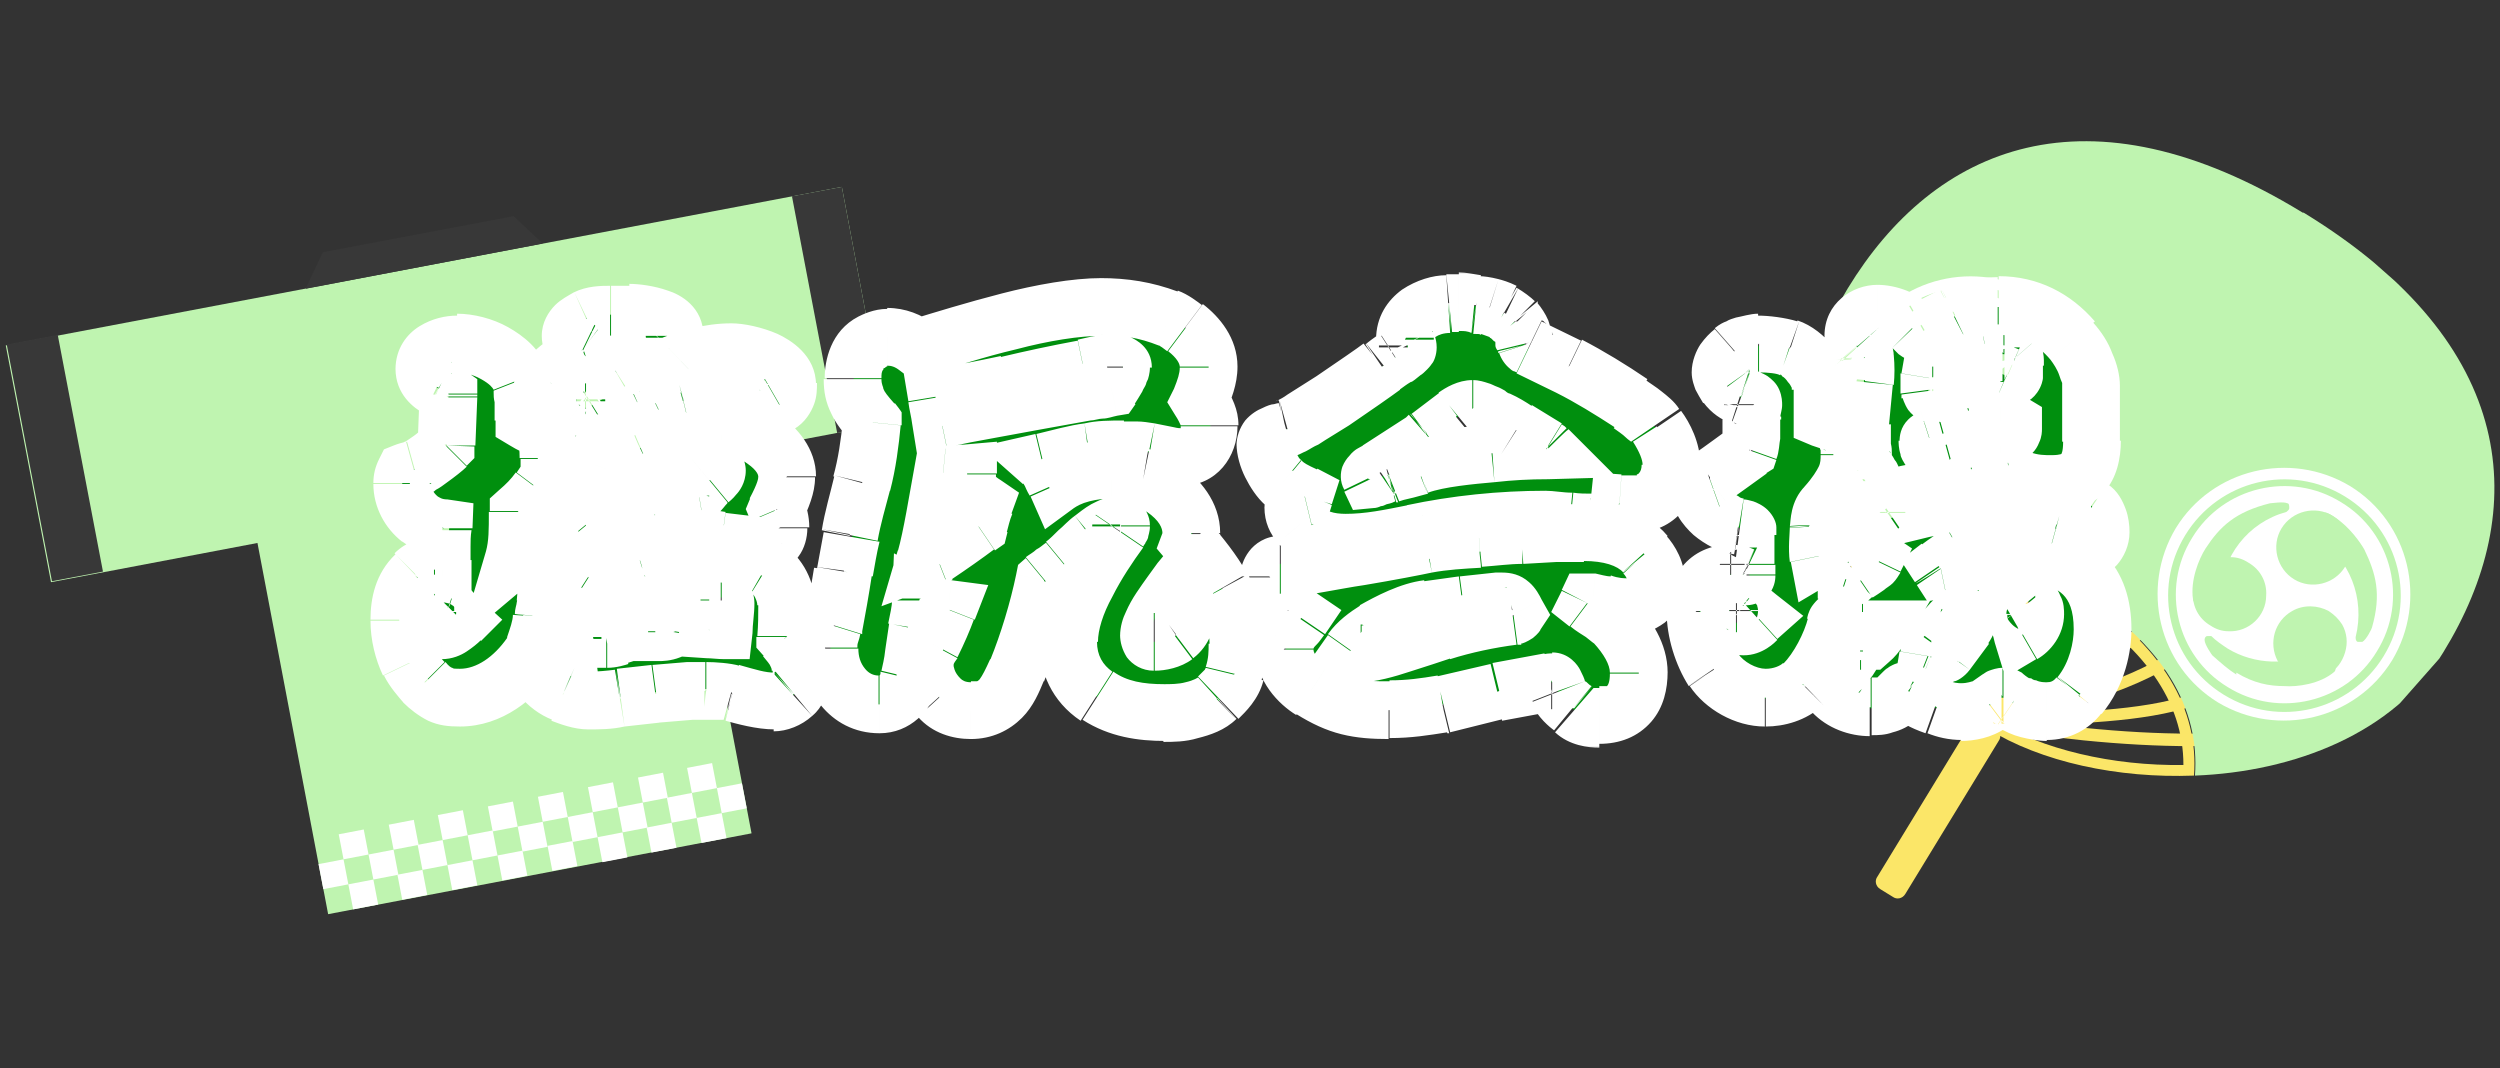 <?xml version="1.0" encoding="UTF-8"?>
<svg xmlns="http://www.w3.org/2000/svg" xmlns:xlink="http://www.w3.org/1999/xlink" version="1.1" viewBox="0 0 259.8 111">
  <rect x="0" y="0" width="259.8" height="111" fill="#333333" stroke="none"/>
  <defs>
    <style>
      .cls-1 {
        fill: none;
      }

      .cls-2 {
        mask: url(#mask);
      }

      .cls-3 {
        fill: #bff4b0;
      }

      .cls-4 {
        fill: #fbe668;
      }

      .cls-5 {
        clip-path: url(#clippath-1);
      }

      .cls-6 {
        fill: #fff;
      }

      .cls-7 {
        fill: #383838;
      }

      .cls-8 {
        fill: #008f0e;
      }

      .cls-9 {
        clip-path: url(#clippath);
      }
    </style>
    <clipPath id="clippath">
      <rect class="cls-1" x="5.5" y="23.7" width="88.5" height="67.7" transform="translate(-9.9 10.3) rotate(-10.7)"/>
    </clipPath>
    <clipPath id="clippath-1">
      <rect class="cls-1" x="175.1" y="19.8" width="82.8" height="72.3" transform="translate(31.3 181.2) rotate(-48.6)"/>
    </clipPath>
    <mask id="mask" x="38" y="28" width="184" height="50" maskUnits="userSpaceOnUse">
      <g id="path-75-outside-1_116_518">
        <rect class="cls-6" x="38" y="28" width="184" height="50"/>
        <path d="M60.5,36.6h.1s-.2-.2-.2-.2c-.6-.3-1.1-.7-1.1-1.5s.8-1.5,1.6-1.8c.8-.4,1.7-.4,2.6-.4h1.9c1.5,0,4.6.5,4.6,2.4s-.2.9-.5,1.2c-.7.7-3,1.3-4,1.7-.6.2-1.1.5-1.6.8l-3.2,2c-.2.1-.8.5-.8.8s.2.4.4.5c.3.2.5.3.6.3s.5-.2,1.3-.7l2.7-1.5.5-.3,3.9-1.8c2.1-.9,4.5-1.5,6.7-1.5s5.9,1,5.9,3.3-.2,1.8-.9,2.2c-.5.3-1.3.5-1.9.5s-.9,0-2.3-.3h-.8c-1.5,0-2.2,0-4.8.6-.7.2-1.3.5-2,.7h-.3c0,.1-3,1.5-3,1.5-.5.2-1.3.5-1.5,1-.4.9-.9,1.7-1.3,2.6l.4-.3,3.3-2c1-.6,3-1.3,4.2-1.7,1.2-.4,2.5-.6,3.8-.6,2.7,0,6.8,2.3,6.8,5.3s-.4,1.9-1.1,3.6c.2.5.4,1.1.4,1.8s-.6,1.9-1.6,2c-.1,0-.2,0-.4,0l-4.2-.5c-1-.1-2-.2-3.1-.2s-1.5,0-2.1.1l-3.5.7c-.9.2-2,.3-3,.3-1.6,0-2.7-.5-3.7-1.7-1-1.3-1.4-3.1-1.4-4.6s.8-4.2,1.5-5.6c-1.5-.6-3.7-2-3.7-3.8s.3-1.5.8-2c1-1.1,2.4-2.1,3.7-2.9ZM46.1,54.9c-.9-.1-1.8-.4-2.5-1-1.1-.9-1.8-2.2-1.8-3.7s0-.8.3-1.1c.3-.1.6-.2.9-.3.5-.1,3-2,3.4-2.4l.2-5.2v-.2c-.3-.2-.6-.4-1-.6-.8-.5-1.5-1.1-1.5-2.1,0-1.8,1.9-2.6,3.4-2.6,2.4,0,5.8,1.4,6.6,3.8.3.7.4,3.3.4,4.1,1.7.9,2.6,1.4,2.6,4s0,1.9-1,3.2c-.7.9-1.4,1.6-2.2,2.3,0,1.7,0,3.3-.4,5,1.1-.9,2.1-1.9,2.8-3,.1-.2.4-.5.5-.5.4,0,.4,1,.4,1.3,0,.5,0,.9,0,1.4,0,.5,0,1.2-.1,1.8l-.3,3.5c0,.5-.3.9-.3,1.3,0,1.1-.5,2.2-.9,3.2v.3c.6-.3.9-.5,1.3-.5.6,0,1.3,0,2,.1-.1-.9-.4-1.9-.4-2.8s0-1.1.4-2.6c0,0,0-.1,0-.2,0-.3-.1-.6-.6-1.6h0c0-.9.9-1.3,1.5-1.3s.8.1,1.8.8l3.4-1c.5,0,1-.2,1.6-.3.9-.3,1.9-.5,2.9-.5l3.4-.3h.8c.3,0,.5,0,.8,0,.4,0,1.1.2,1.4.2,1.2,0,2.8.7,4,1.4,1.3.8,2.1,2.4,2.1,3.9s0,2.2-.1,3.3c.9,1,1.7,2,1.7,3.4s-.3,2.1-.9,2.6c-.5.5-1.3.8-1.9.8-1.5,0-3-.5-4.4-.9-.6-.2-1.8-.3-2.8-.3-.6,0-1.2,0-1.6,0l-3.6.3-3.6.5c-1.1.2-2.2.2-3.3.2s-1.8-.4-2.6-.7c-.9-.4-1.7-.9-2.2-1.7-.5-.7-.9-1.7-1.1-2.5-1.7,2.5-4.3,4.5-7.4,4.5s-2.6-.5-3.7-1.6c-.6-.6-1.2-1.3-1.5-2-.6-1.3-1-2.9-1-4.4s.5-3.4,1.7-4.6c.5-.5,1.2-.7,2-.7s.5,0,.8,0c0-.4,0-.7,0-1,0-1.1.1-2.2.2-3.3ZM63.8,53.4l3.8-1.2c1.6-.5,3.2-.8,4.9-1,.4-.5.8-.9,1.2-1.3.3-.2.7-.6.7-1s-.3-.4-.8-.4-1.3,0-1.9.3l-4.5,1.7c-1.3.5-2.7.9-4,1.2.1.6.4,1.1.5,1.7h.1ZM73.6,65.4c.5,0,1.1,0,1.6,0,0-.9.2-1.9.2-2.8s-.2-.5-.5-.5c-.4,0-.9.2-1.2.2,0,.5,0,.9,0,1.3s-.1,1.1-.2,1.7ZM69.8,62.5c-.5.3-1.1.4-1.7.4,0,.3,0,.6,0,.9,0,.6,0,1.2,0,1.8h.4c.4,0,.7,0,1-.1.2-1,.3-2,.3-3ZM47.9,64.5c-.5-.4-.9-.9-1.3-1.4-.5-.2-1.2-.4-1.8-.4s-.4.6-.4.9c0,.7.7,1.9,1.5,1.9s1.4-.5,1.9-1ZM64.3,66.1c0-.5.1-1,.1-1.6s0-.6,0-.9c-.6,0-1.2.1-1.8.2,0,.6,0,1.3,0,1.9s0,.5,0,.6c.2,0,.4,0,.5,0,.4,0,.8-.1,1.2-.3ZM95.3,36.1c5.3-1.7,13.8-4.3,19.2-4.3s4.7.4,7,1.3c.6.2,1.2.7,1.8,1.1,1.3,1,2.4,2.4,2.4,4.1s-.4,2.3-.9,3.4c.8,1.3,1,1.9,1,2.7,0,1.7-1.1,3.2-2.9,3.2s-2.1-.4-3.4-.6c-.6-.1-1.9-.1-2.7-.1-1.5,0-2.6,0-3.6.2-1.5.2-2.9.6-4.8,1.1.8.7,1.1,1.5,1.5,2.4,1.4-1.1,3.9-1.5,5.7-1.5,3.3,0,8.3,2.8,8.3,6.5s0,.8-.2,1.2c1.2,1.4,2.5,2.9,3.4,4.6,1,1.8,1.7,3.8,1.7,5.8s-.1,2.1-.4,3.1c-.2,1-1,1.8-1.7,2.5-1.3,1.2-3.9,1.5-5.6,1.5-2.5,0-4.8-.4-7-1.8-2-1.3-2.9-3.4-2.9-5.7,0-3.9,3.1-8.5,5.2-11.6,0-.1.2-.3.2-.5s0,0,0,0c-.9,0-2.2.9-2.9,1.5-1,.8-1.9,1.8-3,2.7-.7.5-1.3,1-2,1.6-.7,3.1-1.7,6.4-2.8,9.3-.9,2.3-2.1,4.3-4.8,4.3s-2.4-.4-3.3-1.4c-.8-.9-1.5-2-1.5-3.2s.4-1.7.8-2.4c.6-1.2,1.1-2.4,1.6-3.6-.9-.1-1.9-.4-2.8-.9,0,1-.2,2-.4,3-.3,1.4-.5,3.9-.9,5.1-.4,1.4-1.6,2.7-3.1,2.7-3.1,0-5.2-3-5.2-5.8s.2-1.2.5-2.3c.3-1.7.7-3.7,1-5.6.2-1.2.5-2.5.7-3.7.4-1.8.9-3.6,1.3-5.4.5-2.1.8-4.2,1-6.3-1.5-1.8-2.1-2.7-2.1-4.5s.5-3.1,1.8-3.7c.6-.3,1.1-.5,1.8-.5,1.1,0,2.2.4,3.1,1.1ZM115.5,40.3c.2-.3,1.2-1.8,1.2-2.1s-.5-.5-.8-.5c-.5,0-2.4.4-3.3.5-2.6.5-5.4,1.1-7.9,1.7-2.4.5-4.9,1-7.3,1.4.1.8.3,1.5.4,2.3,1.7-.4,3.4-.7,5-1,3.3-.6,6.6-1.2,9.9-1.8.9-.2,1.9-.3,2.8-.5ZM96.2,58.1c.4-.1.7-.2,1.1-.4,1.5-.9,2.9-2,4.3-3,.2-.8.4-1.6.7-2.3-1.3-.9-1.8-1.6-1.8-3.2-.4,0-.9.1-1.3.1s-.8,0-1.2-.1c-.4,2.5-1.1,6.7-1.8,8.9ZM122.6,60.4c-.9,1.1-3.2,4.3-3.2,5.7s.2.6.5.6c.7,0,1.6-.2,2.2-.6.7-.5,1.1-1.5,1.1-2.4s-.1-2.3-.6-3.3ZM168.3,52.3c-.2,1.6-1.3,2-2.8,2s-1.6,0-2.4-.1c-.9,0-1.7-.1-2.5-.1-4.6,0-9.3.4-13.8,1.4-2.3.5-4.6.9-7,.9s-3.6-.5-4.8-1.9c-.5-.5-.7-1.1-.7-1.8s.5-.9,1.2-1.1h0c-.8-.5-1.7-.9-2.3-1.5-1-.8-1.9-2.7-1.9-4s1.4-1.2,2.2-1.4c1-.2,8.7-5.5,10-6.5.5-.3.9-.7,1.4-1,.4-.2,1.3-.8,1.3-1.1s0-.2-.1-.4-.1-.4-.1-.5c0-2.4,2.3-3.5,4.5-3.6.4,0,.7,0,1,0s.9,0,1.8.2c.5,0,.9,0,1.4.2.5.2,1,.3,1.5.6.4.2.9.6,1.2.9.7.9.8,1.3,1.1,2.4,0,.1.1.2.3.3l4.1,2c2.2,1.1,4.4,2.4,6.4,3.9.9.6,2.3,1.6,2.7,2.3.8,1.2,1.5,2.7,1.5,4,0,2-1.4,4.1-3.6,4.1s-1.2,0-1.8,0ZM142.4,49.8c.4,0,1.4-.4,1.9-.5,1.1-.4,1.7-.4,3-.9,2-.8,5.6-1.1,7.8-1.3,1.9-.2,3.8-.3,5.8-.3h-.1c0-.1-3.1-2.1-3.1-2.1-.6-.4-1.3-.8-1.9-1.1-.7-.3-1.9-1-2.6-1s-1.2.3-1.7.7l-2.9,2.2-.3.3-4.8,3.1c-.2.1-1.2.6-1,.9h0ZM165,62.6h0c1,.9,1.9,1.3,2.8,2.2,1.3,1.4,2.5,3.2,2.5,5.2s-1.3,4.5-4.1,4.5-1.9-.2-2.7-.8c-.6-.5-1.3-1-1.6-1.8-.2-.6-.4-1-.6-1s-.2,0-.3,0l-5.4,1-5.6,1.3c-1.9.3-3.5.5-5.5.5-3.3,0-5.3-.4-8.1-2.1-1.4-.9-2.8-2.5-2.8-4.3s1-2.2,1.7-3.2c-.4-.3-.9-.5-1.4-.8-1-.5-1.8-2.3-1.8-3.4s.4-1.3,1-1.3,1.3,0,2,0c1,0,11.5-2,13.3-2.3,1.8-.3,3.6-.5,5.4-.6,1.5-.1,2.9-.3,4.4-.3l3.5-.2c.1,0,.2,0,.4,0h.2c.8,0,1.7,0,2.5,0,2.2,0,4.9.5,6.4,2.3.7.8,1.3,1.8,1.3,2.9s-1.6,2.6-3,2.6-1.6-.1-2.4-.3c-.4,0-.9-.2-1.3-.2h-.5ZM140.4,67.7c.3.2.6.2,1,.2,2,0,6.4-1.7,8.4-2.3,2.4-.8,5-1.3,7.5-1.6.2,0,.2,0,.3-.2-.5-.9-.8-1.2-1.5-1.2h-.4l-3.7.4-3.6.5c-1.8.2-4,1.3-5.5,2.2-1,.6-1.8,1.2-2.5,2.2ZM189.4,43.5c.4.2.9.3,1.3.5,1.2.4,1.6,2.2,1.6,3.3s-.4,3-2.6,5.4c-.7.7-.6,1.3-.7,2.2,0,1-.2,2.1,0,3,.7-.4,1.4-1.2,1.9-2.1.5-.8.5-1,.6-1.9.2-1.4,1.6-2.7,2.5-3.3.4-.3.6-.4.6-.6s-.4-.9-.9-1.5c-.4-.6-.4-3.5-.4-4.3v-.3l.4-4.2c0-.8,0-1.6,0-2.4,0-.5-.4-.9-.8-1.3-.3-.3-.4-.7-.4-1.1,0-1.4,1.2-2.3,2.5-2.3s2.8.5,3.8,1.6c.3.3.4.5.6.5s.3,0,.5-.2l3.2-1.6c1.2-.6,3.1-1,4.6-1,3.1,0,5.7,1.3,7.7,3.6,1.2,1.4,2,3.5,2,4.6v5.9c.1,2.9-1.1,4.4-4.1,4.4s-1.9-.1-2.8-.3c-.5,0-1-.1-1.5,0l-3.8.5h-.8c0,.1-5,.8-5,.8-1.5.2-2.3.5-3.5,1.3-.5.4-.7.5-.7.7,0,.5.6.5,1,.5l3.7-.9,1.4-.3,4.5-.8c1.4-.2,2.8-.5,4.3-.5s2,0,2.8,0c.7,0,1.8.2,2.5.3.7.2,1.4.5,2,.9.8.5,1,1.7,1,2.6s-1,2.2-2,2.2-2.5-.7-3.1-.9c-.7-.2-1.4-.2-2.1-.2h-.9c-1.6,0-5,.4-6.4,1.2-.7.4-1.6.9-2.2,1.4h0c0,.1,4.8-.9,4.8-.9l3.1-.3c.4,0,.9,0,1.3,0,4.9,0,7.7,2.7,7.7,7.7s-.5,4.6-2.4,6.9c-.8,1-2,1.7-3.4,1.7s-2.7-.4-3.6-.9c-.6-.4-.8-.6-1.1-.6s-.5.2-1.3.8c-.8.6-1.9.8-2.9.8s-1.8-.2-2.6-.5c-1.4-.5-1.9-.9-3-1.7,0,0-.1,0-.2,0s-.3.2-1,.9c-.6.6-1.8.8-2.6.8-1.4,0-2.8-.5-3.8-1.6,0-.3,0-.6,0-.9s0-.6.3-.9c.8-.9,1-1.2,1.4-1.6,0-.2,0-.6,0-.9,0-.8.8-1,1.4-1h.9c.4-.4.7-.7,1-1.2-.4,0-1.3.2-1.8.2-.6,0-1.8-.6-2.5-1.2-.2,0-.3.2-.3.5-.5,2.1-1.8,4.7-3.4,6.2-1,.9-2.5,1.4-3.9,1.4-2.1,0-4.2-1.3-5.4-2.9-1.1-1.7-1.8-4-1.8-6s1.3-4,3.6-4,.8,0,1.2.2c.2,0,.3.1.3.1,0,0,.1,0,.1-.1,0-.3,0-.8,0-1.1,0-1,.1-2.1.1-3.1s0-.6-.9-.8c-1.8-.3-4.1-2-4.1-3.9s.2-.8,1.1-1.1c1.4-1,2.8-2.1,4.2-3,.2-.5.2-1.9.2-3.1s0-.8,0-.9,0-.5,0-.6c0-.4-.2-.5-1.3-.9-.5-.2-1-.5-1.4-1.1-.4-.5-.6-1.1-.6-1.3,0-.9.7-1.7,1.4-2.2.4-.4,2-.9,2.6-.9,1,0,2.4.1,3.2.4,1.6.5,3.4,2.7,3.4,4.4v3.1ZM206.5,37l-3.6,1.4c-.8.3-1.9.8-2.5.9,0,.3,0,.9,0,1.3,0,.2,0,.3.2.3s1.9-.9,2.2-1c1.3-.6,2.6-1.1,3.9-1.1s1.2,0,1.7.2c.3.1.5.2.7.2s.2-.2.2-1.1,0-.7,0-.9c-.3-.3-.7-.4-1.2-.4s-1,.1-1.7.3ZM202.3,46.2l2.8-.8c.7-.2,2.4-.4,2.8-.4h.4c.7,0,.9,0,.9-.5v-.6c-.3-.2-1-.2-1.4-.2-.9,0-2.3.2-2.8.4l-4.5,1.4c-.1,0-.2,0-.2.3,0,.4,0,.9.4.9s1.1-.4,1.6-.5ZM191.9,60.1c.1,0,.3,0,.5-.1.2-.2.2-.2.5-.4.3-.2.8-.5,1.2-.8.4-.3.6-.4.7-.7-.5-.4-1.2-.8-1.8-1.1-.2-.1-.3-.2-.5-.1-.3,1-.6,2.5-.6,3.3ZM210.2,65.9c.8-.4,1.3-1.3,1.3-2.1s-.2-1.3-.7-1.3-1.1.2-1.9.5c0,.3.2.5.4.7.5.6.7,1.3.9,2.1ZM182.7,64.2c-.6-.5-1-.8-1.6-1.3-.2-.2-.4-.3-.7-.3-.4,0-.7.3-.7.7,0,.8.7,1.7,1.5,1.7s1.1-.5,1.5-.8ZM200.4,68.2h.2c.3,0,1.4,0,1.6-.4l2-2.7c.1-.2.2-.3.2-.4,0-.2-.2-.8-.6-.8s-3.2,3.1-3.4,4.3Z"/>
      </g>
    </mask>
  </defs>
  <!-- Generator: Adobe Illustrator 28.7.1, SVG Export Plug-In . SVG Version: 1.2.0 Build 142)  -->
  <g>
    <g id="_レイヤー_1" data-name="レイヤー_1">
      <g class="cls-9">
        <g>
          <path class="cls-3" d="M87.6,19.4L.6,35.9l4.7,24.6,86.9-16.5-4.7-24.6Z"/>
          <path class="cls-7" d="M6,34.8l-5.3,1,4.7,24.6,5.3-1-4.7-24.6Z"/>
          <path class="cls-7" d="M87.6,19.4l-5.3,1,4.7,24.6,5.3-1-4.7-24.6Z"/>
          <path class="cls-7" d="M31.8,29.9l1.8-3.8,19.7-3.7,3.1,2.9-24.6,4.7Z"/>
          <path class="cls-3" d="M66.2,24.1l-44,8.4,11.9,62.5,44-8.4-11.9-62.5Z"/>
          <path class="cls-6" d="M35.7,89.3l-2.6.5.5,2.6,2.6-.5-.5-2.6Z"/>
          <path class="cls-6" d="M38.8,91.4l-2.6.5.5,2.6,2.6-.5-.5-2.6Z"/>
          <path class="cls-6" d="M40.9,88.3l-2.6.5.5,2.6,2.6-.5-.5-2.6Z"/>
          <path class="cls-6" d="M43.9,90.4l-2.6.5.5,2.6,2.6-.5-.5-2.6Z"/>
          <path class="cls-6" d="M46,87.3l-2.6.5.5,2.6,2.6-.5-.5-2.6Z"/>
          <path class="cls-6" d="M49.1,89.4l-2.6.5.5,2.6,2.6-.5-.5-2.6Z"/>
          <path class="cls-6" d="M51.2,86.3l-2.6.5.5,2.6,2.6-.5-.5-2.6Z"/>
          <path class="cls-6" d="M54.3,88.4l-2.6.5.5,2.6,2.6-.5-.5-2.6Z"/>
          <path class="cls-6" d="M56.4,85.4l-2.6.5.5,2.6,2.6-.5-.5-2.6Z"/>
          <path class="cls-6" d="M59.5,87.4l-2.6.5.5,2.6,2.6-.5-.5-2.6Z"/>
          <path class="cls-6" d="M61.6,84.4l-2.6.5.5,2.6,2.6-.5-.5-2.6Z"/>
          <path class="cls-6" d="M64.7,86.5l-2.6.5.5,2.6,2.6-.5-.5-2.6Z"/>
          <path class="cls-6" d="M66.8,83.4l-2.6.5.5,2.6,2.6-.5-.5-2.6Z"/>
          <path class="cls-6" d="M69.8,85.5l-2.6.5.5,2.6,2.6-.5-.5-2.6Z"/>
          <path class="cls-6" d="M71.9,82.4l-2.6.5.5,2.6,2.6-.5-.5-2.6Z"/>
          <path class="cls-6" d="M75,84.5l-2.6.5.5,2.6,2.6-.5-.5-2.6Z"/>
          <path class="cls-6" d="M77.1,81.4l-2.6.5.5,2.6,2.6-.5-.5-2.6Z"/>
          <path class="cls-6" d="M37.8,86.2l-2.6.5.5,2.6,2.6-.5-.5-2.6Z"/>
          <path class="cls-6" d="M43,85.2l-2.6.5.5,2.6,2.6-.5-.5-2.6Z"/>
          <path class="cls-6" d="M48.1,84.2l-2.6.5.5,2.6,2.6-.5-.5-2.6Z"/>
          <path class="cls-6" d="M53.3,83.3l-2.6.5.5,2.6,2.6-.5-.5-2.6Z"/>
          <path class="cls-6" d="M58.5,82.3l-2.6.5.5,2.6,2.6-.5-.5-2.6Z"/>
          <path class="cls-6" d="M63.7,81.3l-2.6.5.5,2.6,2.6-.5-.5-2.6Z"/>
          <path class="cls-6" d="M68.9,80.3l-2.6.5.5,2.6,2.6-.5-.5-2.6Z"/>
          <path class="cls-6" d="M74,79.3l-2.6.5.5,2.6,2.6-.5-.5-2.6Z"/>
        </g>
      </g>
      <g class="cls-5">
        <g>
          <path class="cls-4" d="M206.1,74.9l1.3.8c.5.3.6.9.3,1.3l-9.7,15.9c-.3.5-.9.6-1.3.3l-1.3-.8c-.5-.3-.6-.9-.3-1.3l9.7-15.9c.3-.5.9-.6,1.3-.3Z"/>
          <path class="cls-4" d="M215.4,61.1c-9.6-5.9-17.3-5.8-23.1-2.3,3.3,7.2,8.5,13.5,14.2,16.9,5.6,3.5,13.6,5.2,21.5,4.9.5-6.7-3-13.6-12.6-19.5ZM207.1,74.7c-5.2-3.2-9.9-8.8-13.2-15.4,5.8-3,12.9-2.1,20.9,2.9,8,4.9,12.1,10.7,12.1,17.3-7.4.1-14.6-1.6-19.8-4.7h0Z"/>
          <path class="cls-4" d="M206.9,75.6l.2-1.2c8.9,1.4,16.6,2,22.9,1.8v1.3c-6.3.2-14.1-.4-23.1-1.8h0Z"/>
          <path class="cls-4" d="M207,75.6v-1.2c1.2,0,2.5-.1,3.7-.2,7.5-.3,14-.6,18.7-2.7l.5,1.1c-4.9,2.2-11.5,2.5-19.1,2.8-1.2,0-2.5,0-3.8.2Z"/>
          <path class="cls-4" d="M207.1,75.6l-.3-1.2,1.3-.3c8.1-2.1,15-3.9,19.7-8l.8.9c-4.9,4.3-12,6.1-20.2,8.3l-1.3.3h0Z"/>
          <path class="cls-4" d="M207.2,75.5l-.6-1.1,1.1-.6c7.4-3.7,13.9-7,18.2-12.5l1,.8c-4.6,5.7-11.1,9-18.6,12.8l-1.1.6h0Z"/>
          <path class="cls-4" d="M207.3,75.5l-.8-1c5.9-4.9,12.1-10.2,16.9-17.2l1,.7c-4.9,7.2-11.1,12.6-17.1,17.5h0Z"/>
          <path class="cls-4" d="M206.3,74.8c1.6-7.6,3.6-15.6,7.8-23.2l1.1.6c-4.1,7.5-6,15.4-7.7,22.9l-1.2-.3h0Z"/>
          <path class="cls-4" d="M206.3,75v-1.3c0-8.5-.1-15.8,2.9-22.4l1.1.5c-2.9,6.4-2.8,13.6-2.8,21.9v1.3s-1.2,0-1.2,0Z"/>
          <path class="cls-4" d="M206.3,75.1l-.3-1.3c-1.8-8.3-3.4-15.4-1.8-21.8l1.2.3c-1.5,6,0,13,1.8,21.2l.3,1.3-1.2.3Z"/>
          <path class="cls-4" d="M206.4,75.2c-.5-1.2-1.1-2.3-1.6-3.4-3.2-6.9-6-12.9-6.2-18.3h1.2c.2,5.1,3,11,6.1,17.8.5,1.1,1,2.3,1.6,3.4l-1.1.5h0Z"/>
          <path class="cls-4" d="M206.4,75.3c-5.4-7.4-9.4-14-12.1-19.8l1.1-.5c2.7,5.7,6.7,12.3,12,19.6l-1,.7Z"/>
          <path class="cls-4" d="M221,53.2l-1.1-.7-15.6,25.6,1.1.7,15.6-25.6Z"/>
          <path class="cls-3" d="M239.3,22.1c-22.4-13.7-38.3-6.9-47.3,7.9-5.1,8.4-4,19.4.4,28.8,5.8-3.5,13.5-3.5,23.1,2.3,9.6,5.9,13.1,12.7,12.6,19.5,10.3-.4,20.7-4.4,25.8-12.8,9.1-14.8,7.9-32-14.5-45.7Z"/>
          <path class="cls-6" d="M230.5,73c-6.2-3.8-8.1-11.9-4.4-18.1,3.8-6.2,11.9-8.1,18.1-4.4,6.2,3.8,8.1,11.9,4.4,18.1-3.8,6.2-11.9,8.1-18.1,4.4ZM242.3,53.8c-4.4-2.7-10.2-1.3-12.9,3.1-2.7,4.4-1.3,10.2,3.1,12.9,4.4,2.7,10.2,1.3,12.9-3.1,2.7-4.4,1.3-10.2-3.1-12.9Z"/>
          <path class="cls-3" d="M231.1,72.2c-5.7-3.5-7.5-10.9-4-16.6,3.5-5.7,10.9-7.5,16.6-4,5.7,3.5,7.5,10.9,4,16.6-3.5,5.7-10.9,7.5-16.6,4ZM242.8,52.9c-4.9-3-11.3-1.5-14.3,3.5-3,4.9-1.5,11.3,3.5,14.3,4.9,3,11.3,1.4,14.3-3.5,3-4.9,1.4-11.3-3.5-14.3Z"/>
          <path class="cls-6" d="M247,67.7c-3.2,5.3-10.2,7-15.5,3.7-5.3-3.2-7-10.2-3.7-15.5,3.2-5.3,10.2-7,15.5-3.7,5.3,3.2,7,10.2,3.7,15.5Z"/>
          <path class="cls-3" d="M238.1,70.1c-.6-.4-1-.8-1.4-1.4-1-1.9-.3-4.2,1.5-5.2,1.2-.7,2.7-.6,3.8,0,.6.4,1,.8,1.4,1.4.5.9.6,1.9.3,2.9-.3,1-.9,1.8-1.8,2.3-1.2.7-2.7.6-3.8,0h0Z"/>
          <path class="cls-3" d="M237.2,68.5c-.9-1.6-.3-3.7,1.3-4.6,1.6-.9,3.7-.3,4.6,1.3.9,1.6.3,3.7-1.3,4.6-1.6.9-3.7.3-4.6-1.3Z"/>
          <path class="cls-3" d="M232.4,70.1c-.8-.5-1.6-1.2-2.5-2,0,0-.8-1.1-.8-1.6,0-.2.1-.4.3-.4.1,0,.3,0,.4,0,0,0,0,0,0,0,.5.5,1.1.9,1.7,1.3,2.8,1.7,6.4,1.8,9.4.3.2,0,.3,0,.5,0,0,0,0,0,.1.1l1.1,1.4c.2.2.1.5,0,.6-1.5,1.3-3.9,1.6-5.2,1.5-1.6,0-3.2-.3-5-1.4Z"/>
          <path class="cls-3" d="M241.1,68.1c-3.9,2.1-8.6,1.3-11.6-1.7,0,.2.6,1.1.7,1.3,2.5,2.6,4.5,3.1,7.1,3.3,1,0,3.4-.2,4.9-1.4l-1.1-1.4h0Z"/>
          <path class="cls-3" d="M238.4,60.2c-1.8-1.1-2.4-3.5-1.3-5.3,1.1-1.8,3.5-2.4,5.3-1.3,1.8,1.1,2.4,3.5,1.3,5.3s-3.5,2.4-5.3,1.3Z"/>
          <path class="cls-3" d="M243.2,58.7c-1,1.6-3,2.1-4.6,1.1-1.6-1-2.1-3-1.1-4.6,1-1.6,3-2.1,4.6-1.1,1.6,1,2.1,3,1.1,4.6Z"/>
          <path class="cls-3" d="M245,66.7c-.2-.1-.2-.3-.2-.5,1-4-.6-8.2-4.1-10.3-.2-.1-.3-.4-.2-.6l.7-1.7c0-.2.4-.4.6-.3.3.1.6.3.9.5,1.5,1,2.6,2.6,3,3.3,1.2,2.5,1.8,4.6.8,8.1,0,.1-.6,1.3-1,1.5-.2,0-.3,0-.5,0,0,0,0,0,0,0h0Z"/>
          <path class="cls-3" d="M240.9,55.5c3.7,2.3,5.4,6.8,4.4,10.9.2-.1.7-1,.7-1.2,1-3.4.4-5.4-.7-7.8-.5-.9-1.9-2.8-3.7-3.5l-.7,1.7h0Z"/>
          <path class="cls-3" d="M229.7,65c-1.2-.7-1.9-2-1.8-3.4,0-2.1,1.8-3.8,3.9-3.7.7,0,1.3.2,1.9.6,1.2.7,1.9,2,1.8,3.4,0,2.1-1.8,3.8-3.9,3.7-.7,0-1.3-.2-1.9-.6Z"/>
          <path class="cls-3" d="M231.8,58.3c1.9,0,3.3,1.6,3.3,3.5,0,1.9-1.6,3.3-3.5,3.3-1.9,0-3.3-1.6-3.3-3.5,0-1.9,1.6-3.3,3.5-3.3Z"/>
          <path class="cls-3" d="M228.1,62.6c-.1,0-.2-.2-.2-.3-.3-2,.6-4.2,1.3-5.3,1.5-2.3,3.1-3.8,6.7-4.7.2,0,1.4-.2,1.8,0,.2,0,.2.3.2.5,0,.2-.2.3-.3.4-4,1.1-6.7,4.6-6.9,8.8,0,.2-.2.4-.4.5l-1.8.2c-.1,0-.2,0-.3,0h0Z"/>
          <path class="cls-3" d="M230.1,61.9c.1-4.4,3.2-8.1,7.2-9.2-.2-.1-1.2,0-1.4,0-3.5.9-4.9,2.3-6.4,4.5-.6.9-1.5,3-1.2,4.9l1.8-.2h0Z"/>
          <path class="cls-6" d="M197.9,53.1c-6.2-3.8-8.1-11.9-4.4-18.1,3.8-6.2,11.9-8.1,18.1-4.4,6.2,3.8,8.1,11.9,4.4,18.1-3.8,6.2-11.9,8.1-18.1,4.4ZM209.7,33.9c-4.4-2.7-10.2-1.3-12.9,3.1-2.7,4.4-1.3,10.2,3.1,12.9,4.4,2.7,10.2,1.3,12.9-3.1,2.7-4.4,1.3-10.2-3.1-12.9Z"/>
          <path class="cls-3" d="M198.5,52.2c-5.7-3.5-7.5-10.9-4-16.6,3.5-5.7,10.9-7.5,16.6-4,5.7,3.5,7.5,10.9,4,16.6-3.5,5.7-10.9,7.5-16.6,4ZM210.2,33c-4.9-3-11.3-1.5-14.3,3.5-3,4.9-1.4,11.3,3.5,14.3,4.9,3,11.3,1.5,14.3-3.5,3-4.9,1.4-11.3-3.5-14.3Z"/>
          <path class="cls-6" d="M214.4,47.8c-3.2,5.3-10.2,7-15.5,3.7-5.3-3.2-7-10.2-3.7-15.5,3.2-5.3,10.2-7,15.5-3.7,5.3,3.2,7,10.2,3.7,15.5Z"/>
          <path class="cls-3" d="M205.5,50.2c-.6-.4-1-.8-1.4-1.4-1-1.9-.3-4.2,1.5-5.2,1.2-.7,2.7-.6,3.8,0,.6.4,1,.8,1.4,1.4.5.9.6,1.9.3,2.9-.3,1-.9,1.8-1.8,2.3-1.2.7-2.7.6-3.8,0h0Z"/>
          <path class="cls-3" d="M204.6,48.5c-.9-1.6-.3-3.7,1.3-4.6,1.6-.9,3.7-.3,4.6,1.3.9,1.6.3,3.7-1.3,4.6-1.6.9-3.7.3-4.6-1.3Z"/>
          <path class="cls-3" d="M199.8,50.1c-.8-.5-1.6-1.2-2.5-2,0,0-.8-1.1-.8-1.6,0-.2.1-.4.3-.4.1,0,.3,0,.4,0,0,0,0,0,0,0,.5.5,1.1.9,1.7,1.3,2.8,1.7,6.4,1.8,9.4.3.2,0,.3,0,.5,0,0,0,0,0,.1.1l1.1,1.4c.2.2.1.5,0,.6-1.5,1.3-3.9,1.6-5.2,1.5-1.6,0-3.2-.3-5-1.4Z"/>
          <path class="cls-3" d="M208.5,48.2c-3.9,2.1-8.6,1.3-11.6-1.7,0,.2.6,1.1.7,1.3,2.5,2.6,4.5,3.1,7.1,3.3,1,0,3.4-.2,4.9-1.4l-1.1-1.4h0Z"/>
          <path class="cls-3" d="M205.8,40.3c-1.8-1.1-2.4-3.5-1.3-5.3,1.1-1.8,3.5-2.4,5.3-1.3,1.8,1.1,2.4,3.5,1.3,5.3-1.1,1.8-3.5,2.4-5.3,1.3Z"/>
          <path class="cls-3" d="M210.6,38.8c-1,1.6-3,2.1-4.6,1.1-1.6-1-2.1-3-1.1-4.6,1-1.6,3-2.1,4.6-1.1,1.6,1,2.1,3,1.1,4.6Z"/>
          <path class="cls-3" d="M212.4,46.8c-.2-.1-.2-.3-.2-.5,1-4-.6-8.2-4.1-10.3-.2-.1-.3-.4-.2-.6l.7-1.7c0-.2.4-.4.6-.3.3.1.6.3.9.5,1.5,1,2.6,2.6,3,3.3,1.2,2.5,1.8,4.6.8,8.1,0,.1-.6,1.3-1,1.5-.2,0-.3,0-.5,0,0,0,0,0,0,0h0Z"/>
          <path class="cls-3" d="M208.3,35.5c3.8,2.3,5.4,6.8,4.4,10.9.2-.1.7-1,.7-1.2,1-3.4.4-5.4-.7-7.8-.5-.9-1.9-2.8-3.7-3.5l-.7,1.7h0Z"/>
          <path class="cls-3" d="M197.1,45c-1.2-.7-1.9-2-1.8-3.4,0-2.1,1.8-3.8,3.9-3.7.7,0,1.3.2,1.9.6,1.2.7,1.9,2,1.8,3.4,0,2.1-1.8,3.8-3.9,3.7-.7,0-1.3-.2-1.9-.6Z"/>
          <path class="cls-3" d="M199.2,38.4c1.9,0,3.3,1.6,3.3,3.5,0,1.9-1.6,3.3-3.5,3.3-1.9,0-3.3-1.6-3.3-3.5,0-1.9,1.6-3.3,3.5-3.3Z"/>
          <path class="cls-3" d="M195.5,42.6c-.1,0-.2-.2-.2-.3-.3-2,.6-4.2,1.3-5.3,1.5-2.3,3.1-3.8,6.7-4.7.2,0,1.4-.2,1.8,0,.2,0,.2.3.2.5,0,.2-.2.3-.3.4-4,1.1-6.7,4.6-6.9,8.8,0,.2-.2.4-.4.5l-1.8.2c-.1,0-.2,0-.3,0h0Z"/>
          <path class="cls-3" d="M197.5,42c.1-4.4,3.2-8.1,7.2-9.2-.2-.1-1.2,0-1.4,0-3.5.9-4.9,2.3-6.4,4.5-.6.9-1.5,3-1.2,4.9l1.8-.2h0Z"/>
        </g>
      </g>
      <path class="cls-8" d="M60.5,36.6h.1s-.2-.2-.2-.2c-.6-.3-1.1-.7-1.1-1.5s.8-1.5,1.6-1.8c.8-.4,1.7-.4,2.6-.4h1.9c1.5,0,4.6.5,4.6,2.4s-.2.9-.5,1.2c-.7.7-3,1.3-4,1.7-.6.2-1.1.5-1.6.8l-3.2,2c-.2.1-.8.5-.8.8s.2.4.4.5c.3.2.5.3.6.3s.5-.2,1.3-.7l2.7-1.5.5-.3,3.9-1.8c2.1-.9,4.5-1.5,6.7-1.5s5.9,1,5.9,3.3-.2,1.8-.9,2.2c-.5.3-1.3.5-1.9.5s-.9,0-2.3-.3h-.8c-1.5,0-2.2,0-4.8.6-.7.2-1.3.5-2,.7h-.3c0,.1-3,1.5-3,1.5-.5.2-1.3.5-1.5,1-.4.9-.9,1.7-1.3,2.6l.4-.3,3.3-2c1-.6,3-1.3,4.2-1.7,1.2-.4,2.5-.6,3.8-.6,2.7,0,6.8,2.3,6.8,5.3s-.4,1.9-1.1,3.6c.2.5.4,1.1.4,1.8s-.6,1.9-1.6,2c-.1,0-.2,0-.4,0l-4.2-.5c-1-.1-2-.2-3.1-.2s-1.5,0-2.1.1l-3.5.7c-.9.2-2,.3-3,.3-1.6,0-2.7-.5-3.7-1.7-1-1.3-1.4-3.1-1.4-4.6s.8-4.2,1.5-5.6c-1.5-.6-3.7-2-3.7-3.8s.3-1.5.8-2c1-1.1,2.4-2.1,3.7-2.9ZM46.1,54.9c-.9-.1-1.8-.4-2.5-1-1.1-.9-1.8-2.2-1.8-3.7s0-.8.3-1.1c.3-.1.6-.2.9-.3.5-.1,3-2,3.4-2.4l.2-5.2v-.2c-.3-.2-.6-.4-1-.6-.8-.5-1.5-1.1-1.5-2.1,0-1.8,1.9-2.6,3.4-2.6,2.4,0,5.8,1.4,6.6,3.8.3.7.4,3.3.4,4.1,1.7.9,2.6,1.4,2.6,4s0,1.9-1,3.2c-.7.9-1.4,1.6-2.2,2.3,0,1.7,0,3.3-.4,5,1.1-.9,2.1-1.9,2.8-3,.1-.2.4-.5.5-.5.4,0,.4,1,.4,1.3,0,.5,0,.9,0,1.4,0,.5,0,1.2-.1,1.8l-.3,3.5c0,.5-.3.9-.3,1.3,0,1.1-.5,2.2-.9,3.2v.3c.6-.3.9-.5,1.3-.5.6,0,1.3,0,2,.1-.1-.9-.4-1.9-.4-2.8s0-1.1.4-2.6c0,0,0-.1,0-.2,0-.3-.1-.6-.6-1.6h0c0-.9.9-1.3,1.5-1.3s.8.1,1.8.8l3.4-1c.5,0,1-.2,1.6-.3.9-.3,1.9-.5,2.9-.5l3.4-.3h.8c.3,0,.5,0,.8,0,.4,0,1.1.2,1.4.2,1.2,0,2.8.7,4,1.4,1.3.8,2.1,2.4,2.1,3.9s0,2.2-.1,3.3c.9,1,1.7,2,1.7,3.4s-.3,2.1-.9,2.6c-.5.5-1.3.8-1.9.8-1.5,0-3-.5-4.4-.9-.6-.2-1.8-.3-2.8-.3-.6,0-1.2,0-1.6,0l-3.6.3-3.6.5c-1.1.2-2.2.2-3.3.2s-1.8-.4-2.6-.7c-.9-.4-1.7-.9-2.2-1.7-.5-.7-.9-1.7-1.1-2.5-1.7,2.5-4.3,4.5-7.4,4.5s-2.6-.5-3.7-1.6c-.6-.6-1.2-1.3-1.5-2-.6-1.3-1-2.9-1-4.4s.5-3.4,1.7-4.6c.5-.5,1.2-.7,2-.7s.5,0,.8,0c0-.4,0-.7,0-1,0-1.1.1-2.2.2-3.3ZM63.8,53.4l3.8-1.2c1.6-.5,3.2-.8,4.9-1,.4-.5.8-.9,1.2-1.3.3-.2.7-.6.7-1s-.3-.4-.8-.4-1.3,0-1.9.3l-4.5,1.7c-1.3.5-2.7.9-4,1.2.1.6.4,1.1.5,1.7h.1ZM73.6,65.4c.5,0,1.1,0,1.6,0,0-.9.2-1.9.2-2.8s-.2-.5-.5-.5c-.4,0-.9.2-1.2.2,0,.5,0,.9,0,1.3s-.1,1.1-.2,1.7ZM69.8,62.5c-.5.3-1.1.4-1.7.4,0,.3,0,.6,0,.9,0,.6,0,1.2,0,1.8h.4c.4,0,.7,0,1-.1.2-1,.3-2,.3-3ZM47.9,64.5c-.5-.4-.9-.9-1.3-1.4-.5-.2-1.2-.4-1.8-.4s-.4.6-.4.9c0,.7.7,1.9,1.5,1.9s1.4-.5,1.9-1ZM64.3,66.1c0-.5.1-1,.1-1.6s0-.6,0-.9c-.6,0-1.2.1-1.8.2,0,.6,0,1.3,0,1.9s0,.5,0,.6c.2,0,.4,0,.5,0,.4,0,.8-.1,1.2-.3ZM95.3,36.1c5.3-1.7,13.8-4.3,19.2-4.3s4.7.4,7,1.3c.6.2,1.2.7,1.8,1.1,1.3,1,2.4,2.4,2.4,4.1s-.4,2.3-.9,3.4c.8,1.3,1,1.9,1,2.7,0,1.7-1.1,3.2-2.9,3.2s-2.1-.4-3.4-.6c-.6-.1-1.9-.1-2.7-.1-1.5,0-2.6,0-3.6.2-1.5.2-2.9.6-4.8,1.1.8.7,1.1,1.5,1.5,2.4,1.4-1.1,3.9-1.5,5.7-1.5,3.3,0,8.3,2.8,8.3,6.5s0,.8-.2,1.2c1.2,1.4,2.5,2.9,3.4,4.6,1,1.8,1.7,3.8,1.7,5.8s-.1,2.1-.4,3.1c-.2,1-1,1.8-1.7,2.5-1.3,1.2-3.9,1.5-5.6,1.5-2.5,0-4.8-.4-7-1.8-2-1.3-2.9-3.4-2.9-5.7,0-3.9,3.1-8.5,5.2-11.6,0-.1.2-.3.2-.5s0,0,0,0c-.9,0-2.2.9-2.9,1.5-1,.8-1.9,1.8-3,2.7-.7.5-1.3,1-2,1.6-.7,3.1-1.7,6.4-2.8,9.3-.9,2.3-2.1,4.3-4.8,4.3s-2.4-.4-3.3-1.4c-.8-.9-1.5-2-1.5-3.2s.4-1.7.8-2.4c.6-1.2,1.1-2.4,1.6-3.6-.9-.1-1.9-.4-2.8-.9,0,1-.2,2-.4,3-.3,1.4-.5,3.9-.9,5.1-.4,1.4-1.6,2.7-3.1,2.7-3.1,0-5.2-3-5.2-5.8s.2-1.2.5-2.3c.3-1.7.7-3.7,1-5.6.2-1.2.5-2.5.7-3.7.4-1.8.9-3.6,1.3-5.4.5-2.1.8-4.2,1-6.3-1.5-1.8-2.1-2.7-2.1-4.5s.5-3.1,1.8-3.7c.6-.3,1.1-.5,1.8-.5,1.1,0,2.2.4,3.1,1.1ZM115.5,40.3c.2-.3,1.2-1.8,1.2-2.1s-.5-.5-.8-.5c-.5,0-2.4.4-3.3.5-2.6.5-5.4,1.1-7.9,1.7-2.4.5-4.9,1-7.3,1.4.1.8.3,1.5.4,2.3,1.7-.4,3.4-.7,5-1,3.3-.6,6.6-1.2,9.9-1.8.9-.2,1.9-.3,2.8-.5ZM96.2,58.1c.4-.1.7-.2,1.1-.4,1.5-.9,2.9-2,4.3-3,.2-.8.4-1.6.7-2.3-1.3-.9-1.8-1.6-1.8-3.2-.4,0-.9.1-1.3.1s-.8,0-1.2-.1c-.4,2.5-1.1,6.7-1.8,8.9ZM122.6,60.4c-.9,1.1-3.2,4.3-3.2,5.7s.2.6.5.6c.7,0,1.6-.2,2.2-.6.7-.5,1.1-1.5,1.1-2.4s-.1-2.3-.6-3.3ZM168.3,52.3c-.2,1.6-1.3,2-2.8,2s-1.6,0-2.4-.1c-.9,0-1.7-.1-2.5-.1-4.6,0-9.3.4-13.8,1.4-2.3.5-4.6.9-7,.9s-3.6-.5-4.8-1.9c-.5-.5-.7-1.1-.7-1.8s.5-.9,1.2-1.1h0c-.8-.5-1.7-.9-2.3-1.5-1-.8-1.9-2.7-1.9-4s1.4-1.2,2.2-1.4c1-.2,8.7-5.5,10-6.5.5-.3.9-.7,1.4-1,.4-.2,1.3-.8,1.3-1.1s0-.2-.1-.4-.1-.4-.1-.5c0-2.4,2.3-3.5,4.5-3.6.4,0,.7,0,1,0s.9,0,1.8.2c.5,0,.9,0,1.4.2.5.2,1,.3,1.5.6.4.2.9.6,1.2.9.7.9.8,1.3,1.1,2.4,0,.1.1.2.3.3l4.1,2c2.2,1.1,4.4,2.4,6.4,3.9.9.6,2.3,1.6,2.7,2.3.8,1.2,1.5,2.7,1.5,4,0,2-1.4,4.1-3.6,4.1s-1.2,0-1.8,0ZM142.4,49.8c.4,0,1.4-.4,1.9-.5,1.1-.4,1.7-.4,3-.9,2-.8,5.6-1.1,7.8-1.3,1.9-.2,3.8-.3,5.8-.3h-.1c0-.1-3.1-2.1-3.1-2.1-.6-.4-1.3-.8-1.9-1.1-.7-.3-1.9-1-2.6-1s-1.2.3-1.7.7l-2.9,2.2-.3.3-4.8,3.1c-.2.1-1.2.6-1,.9h0ZM165,62.6h0c1,.9,1.9,1.3,2.8,2.2,1.3,1.4,2.5,3.2,2.5,5.2s-1.3,4.5-4.1,4.5-1.9-.2-2.7-.8c-.6-.5-1.3-1-1.6-1.8-.2-.6-.4-1-.6-1s-.2,0-.3,0l-5.4,1-5.6,1.3c-1.9.3-3.5.5-5.5.5-3.3,0-5.3-.4-8.1-2.1-1.4-.9-2.8-2.5-2.8-4.3s1-2.2,1.7-3.2c-.4-.3-.9-.5-1.4-.8-1-.5-1.8-2.3-1.8-3.4s.4-1.3,1-1.3,1.3,0,2,0c1,0,11.5-2,13.3-2.3,1.8-.3,3.6-.5,5.4-.6,1.5-.1,2.9-.3,4.4-.3l3.5-.2c.1,0,.2,0,.4,0h.2c.8,0,1.7,0,2.5,0,2.2,0,4.9.5,6.4,2.3.7.8,1.3,1.8,1.3,2.9s-1.6,2.6-3,2.6-1.6-.1-2.4-.3c-.4,0-.9-.2-1.3-.2h-.5ZM140.4,67.7c.3.2.6.2,1,.2,2,0,6.4-1.7,8.4-2.3,2.4-.8,5-1.3,7.5-1.6.2,0,.2,0,.3-.2-.5-.9-.8-1.2-1.5-1.2h-.4l-3.7.4-3.6.5c-1.8.2-4,1.3-5.5,2.2-1,.6-1.8,1.2-2.5,2.2ZM189.4,43.5c.4.2.9.3,1.3.5,1.2.4,1.6,2.2,1.6,3.3s-.4,3-2.6,5.4c-.7.7-.6,1.3-.7,2.2,0,1-.2,2.1,0,3,.7-.4,1.4-1.2,1.9-2.1.5-.8.5-1,.6-1.9.2-1.4,1.6-2.7,2.5-3.3.4-.3.6-.4.6-.6s-.4-.9-.9-1.5c-.4-.6-.4-3.5-.4-4.3v-.3l.4-4.2c0-.8,0-1.6,0-2.4,0-.5-.4-.9-.8-1.3-.3-.3-.4-.7-.4-1.1,0-1.4,1.2-2.3,2.5-2.3s2.8.5,3.8,1.6c.3.3.4.5.6.5s.3,0,.5-.2l3.2-1.6c1.2-.6,3.1-1,4.6-1,3.1,0,5.7,1.3,7.7,3.6,1.2,1.4,2,3.5,2,4.6v5.9c.1,2.9-1.1,4.4-4.1,4.4s-1.9-.1-2.8-.3c-.5,0-1-.1-1.5,0l-3.8.5h-.8c0,.1-5,.8-5,.8-1.5.2-2.3.5-3.5,1.3-.5.4-.7.5-.7.7,0,.5.6.5,1,.5l3.7-.9,1.4-.3,4.5-.8c1.4-.2,2.8-.5,4.3-.5s2,0,2.8,0c.7,0,1.8.2,2.5.3.7.2,1.4.5,2,.9.8.5,1,1.7,1,2.6s-1,2.2-2,2.2-2.5-.7-3.1-.9c-.7-.2-1.4-.2-2.1-.2h-.9c-1.6,0-5,.4-6.4,1.2-.7.4-1.6.9-2.2,1.4h0c0,.1,4.8-.9,4.8-.9l3.1-.3c.4,0,.9,0,1.3,0,4.9,0,7.7,2.7,7.7,7.7s-.5,4.6-2.4,6.9c-.8,1-2,1.7-3.4,1.7s-2.7-.4-3.6-.9c-.6-.4-.8-.6-1.1-.6s-.5.2-1.3.8c-.8.6-1.9.8-2.9.8s-1.8-.2-2.6-.5c-1.4-.5-1.9-.9-3-1.7,0,0-.1,0-.2,0s-.3.2-1,.9c-.6.6-1.8.8-2.6.8-1.4,0-2.8-.5-3.8-1.6,0-.3,0-.6,0-.9s0-.6.3-.9c.8-.9,1-1.2,1.4-1.6,0-.2,0-.6,0-.9,0-.8.8-1,1.4-1h.9c.4-.4.7-.7,1-1.2-.4,0-1.3.2-1.8.2-.6,0-1.8-.6-2.5-1.2-.2,0-.3.2-.3.5-.5,2.1-1.8,4.7-3.4,6.2-1,.9-2.5,1.4-3.9,1.4-2.1,0-4.2-1.3-5.4-2.9-1.1-1.7-1.8-4-1.8-6s1.3-4,3.6-4,.8,0,1.2.2c.2,0,.3.1.3.1,0,0,.1,0,.1-.1,0-.3,0-.8,0-1.1,0-1,.1-2.1.1-3.1s0-.6-.9-.8c-1.8-.3-4.1-2-4.1-3.9s.2-.8,1.1-1.1c1.4-1,2.8-2.1,4.2-3,.2-.5.2-1.9.2-3.1s0-.8,0-.9,0-.5,0-.6c0-.4-.2-.5-1.3-.9-.5-.2-1-.5-1.4-1.1-.4-.5-.6-1.1-.6-1.3,0-.9.7-1.7,1.4-2.2.4-.4,2-.9,2.6-.9,1,0,2.4.1,3.2.4,1.6.5,3.4,2.7,3.4,4.4v3.1ZM206.5,37l-3.6,1.4c-.8.3-1.9.8-2.5.9,0,.3,0,.9,0,1.3,0,.2,0,.3.2.3s1.9-.9,2.2-1c1.3-.6,2.6-1.1,3.9-1.1s1.2,0,1.7.2c.3.1.5.2.7.2s.2-.2.2-1.1,0-.7,0-.9c-.3-.3-.7-.4-1.2-.4s-1,.1-1.7.3ZM202.3,46.2l2.8-.8c.7-.2,2.4-.4,2.8-.4h.4c.7,0,.9,0,.9-.5v-.6c-.3-.2-1-.2-1.4-.2-.9,0-2.3.2-2.8.4l-4.5,1.4c-.1,0-.2,0-.2.3,0,.4,0,.9.4.9s1.1-.4,1.6-.5ZM191.9,60.1c.1,0,.3,0,.5-.1.2-.2.2-.2.5-.4.3-.2.8-.5,1.2-.8.4-.3.6-.4.7-.7-.5-.4-1.2-.8-1.8-1.1-.2-.1-.3-.2-.5-.1-.3,1-.6,2.5-.6,3.3ZM210.2,65.9c.8-.4,1.3-1.3,1.3-2.1s-.2-1.3-.7-1.3-1.1.2-1.9.5c0,.3.2.5.4.7.5.6.7,1.3.9,2.1ZM182.7,64.2c-.6-.5-1-.8-1.6-1.3-.2-.2-.4-.3-.7-.3-.4,0-.7.3-.7.7,0,.8.7,1.7,1.5,1.7s1.1-.5,1.5-.8ZM200.4,68.2h.2c.3,0,1.4,0,1.6-.4l2-2.7c.1-.2.2-.3.2-.4,0-.2-.2-.8-.6-.8s-3.2,3.1-3.4,4.3Z"/>
      <g class="cls-2">
        <path class="cls-6" d="M60.5,36.6l-.9-2.8h-.3c0,.1-.3.3-.3.3l1.6,2.5ZM60.7,36.5l.9,2.8,5.4-1.8-4.6-3.4-1.8,2.4ZM60.5,36.4l1.8-2.4-.2-.2h-.2c0-.1-1.3,2.6-1.3,2.6ZM60.9,33.1l-1.2-2.7h0s0,0,0,0l1.3,2.7ZM69.5,36.2l2.1,2.2h0s0,0,0,0l-2.1-2.1ZM65.6,37.9l.9,2.9h0s0,0,0,0l-1-2.8ZM63.9,38.7l1.6,2.6h0s0,0,0,0l-1.6-2.5ZM60.7,40.7l1.5,2.6h0s0,0,0,0l-1.6-2.6ZM60.3,42.1l-1.8,2.4h0s0,0,0,0l1.7-2.5ZM62.2,41.7l-1.5-2.6h0s0,0,0,0l1.5,2.6ZM64.8,40.2l-1.3-2.7h0s0,0,0,0l1.5,2.6ZM65.4,39.9l-1.2-2.7h0s0,0,0,0l1.3,2.7ZM69.3,38.1l-1.2-2.8h0s0,0,0,0l1.2,2.7ZM81,42.1l-1.5-2.6h0s0,0,0,0l1.5,2.6ZM76.8,42.3l.6-2.9h-.3c0,0-.3,0-.3,0v3ZM71.3,42.9l-.7-2.9h0s0,0,0,0l.8,2.9ZM69.3,43.6l-.9-2.8h-.2c0,0-.2.2-.2.2l1.3,2.7ZM69,43.8l1.3,2.7h0s0,0,0,0l-1.3-2.7ZM66,45.2l1.2,2.8h0s0,0,0,0l-1.3-2.7ZM64.5,46.2l-2.6-1.4v.2c0,0-.2.2-.2.2l2.8,1.1ZM63.2,48.8l-2.8-1-2.9,8,7.3-4.4-1.5-2.6ZM63.7,48.5l-1.5-2.6h0s1.5,2.6,1.5,2.6ZM67,46.5l1.5,2.6h0s0,0,0,0l-1.6-2.6ZM71.2,44.8l.9,2.9h0s0,0,0,0l-.9-2.8ZM80.7,53l-2.7-1.3-.5,1.2.5,1.2,2.8-1.2ZM79.6,56.8v3h.4s-.4-3-.4-3ZM79.2,56.8l-.4,3h.2s.2,0,.2,0v-3ZM75,56.2l-.4,3h0s0,0,0,0l.4-3ZM69.8,56.2l.6,2.9h0s0,0,0,0l-.7-2.9ZM66.3,56.9l.6,2.9h0s0,0,0,0l-.6-2.9ZM59.7,55.5l2.3-1.9h0s-2.3,1.9-2.3,1.9ZM59.8,45.3l2.6,1.5,1.7-2.9-3.1-1.3-1.2,2.8ZM56.8,39.4l-2.2-2h0s2.2,2,2.2,2ZM46.1,54.9h3c0,.1.1-2.6.1-2.6l-2.7-.4-.4,3ZM43.6,53.9l1.9-2.3h0s0,0,0,0l-1.9,2.3ZM42.1,49.1l-1.2-2.8-1,.4-.5,1,2.7,1.3ZM43,48.8l-.7-2.9h0s0,0,0,0l.8,2.9ZM46.4,46.3l2.1,2.1.8-.8v-1.2c0,0-2.9-.1-2.9-.1ZM46.6,41.2h3c0,.1,0,0,0,0h0c0,0-3,0-3,0ZM46.6,40.9h3v-1.5l-1.3-.9-1.7,2.4ZM45.6,40.3l-1.5,2.6h0s0,0,0,0l1.3-2.7ZM54.1,39.5l-2.8,1h0s0,0,0,0l2.8-1.1ZM54.5,43.7h-3v1.7l1.5.9,1.5-2.6ZM56,50.9l-2.4-1.8h0l2.4,1.8ZM53.8,53.2l-1.9-2.3-1,.9v1.3s3,0,3,0ZM53.4,58.2l-2.9-.9-2.8,9.5,7.6-6.4-1.9-2.3ZM56.2,55.2l-2.4-1.8h0c0,0,0,.1,0,.1l2.5,1.7ZM57.1,57.5l3,.3h0s0,0,0,0l-3-.2ZM57,59.2l3,.3h0s0,0,0,0l-3-.2ZM56.7,62.7l2.9.6v-.2s0-.2,0-.2l-3-.3ZM56.3,64.1l-3-.3h0s0,0,0,0l3,.2ZM55.5,67.3l-2.8-1.1h0c0,0,0,.2,0,.2l2.8.9ZM55.4,67.5l-2.8-.9-2.2,6.6,6.3-2.9-1.3-2.7ZM58.7,67.2l-.2,3,3.7.2-.5-3.7-3,.4ZM58.7,61.8l-2.7-1.3-.2.3v.4c0,0,2.9.6,2.9.6ZM58.2,60h-3v.7l.3.6,2.7-1.3ZM61.5,59.5l-1.6,2.5,1.2.8,1.3-.4-.8-2.9ZM64.9,58.5l-.5-3h-.2s-.2,0-.2,0l.8,2.9ZM66.5,58.2l.7,2.9h.1s.1,0,.1,0l-.9-2.8ZM69.3,57.6v3c.1,0,.2,0,.2,0h0s-.2-3-.2-3ZM72.7,57.4v-3h-.2s.2,3,.2,3ZM74.3,57.4l.6-2.9h0s0,0,0,0l-.5,3ZM79.7,59l1.6-2.6h0s0,0,0,0l-1.5,2.6ZM81.6,66.2h-3c0-.1,0,1.1,0,1.1l.8.9,2.3-2ZM82.4,72.2l-1.9-2.3h0s0,0,0,0l2,2.2ZM76.1,72.1l-.8,2.9h0s0,0,0,0l.7-2.9ZM73.3,71.8v-3c.1,0,0,0,0,0h0v3ZM71.7,71.8l.3,3h0s0,0,0,0l-.3-3ZM68.1,72.1l-.3-3h0s0,0,0,0l.4,3ZM64.4,72.6l-.4-3h0s0,0,0,0l.5,3ZM58.5,72.1l1.2-2.7h0s0,0,0,0l-1.2,2.8ZM56.3,70.4l-2.3,1.9h0s0,0,0,0l2.3-1.9ZM55.2,68l2.9-.8-1.7-6.3-3.6,5.4,2.5,1.7ZM44.1,70.9l2.2-2.1h0s0,0,0,0l-2.1,2.1ZM42.6,68.9l-2.7,1.3h0s2.7-1.3,2.7-1.3ZM43.2,59.8l2.1,2.2h0s0,0,0,0l-2.1-2.1ZM46,59.2v3h3v-3h-3ZM63.8,53.4l-.9-2.9h0s0,0,0,0l.9,2.8ZM67.7,52.3l-.9-2.9h0s.9,2.9.9,2.9ZM72.6,51.2l.5,3,1-.2.7-.8-2.2-2ZM73.8,49.9l1.9,2.3h0s0,0,0,0l-1.9-2.3ZM71.8,48.8l1.1,2.8h0s0,0,0,0l-1.1-2.8ZM67.3,50.6l-1.1-2.8h0s1.1,2.8,1.1,2.8ZM63.2,51.8l-.7-2.9-2.8.7.7,2.8,2.9-.7ZM63.7,53.5l-2.9.7.7,3.2,3.1-1-.9-2.8ZM73.6,65.4l-3-.2-.2,3,3,.2.2-3ZM75.2,65.5v3h2.7l.3-2.7-3-.3ZM73.7,62.4l-.4-3-2.6.3v2.6h3ZM69.8,62.5h3v-5.2l-4.5,2.6,1.5,2.6ZM68.1,62.9v-3h-2.6l-.4,2.6,3,.4ZM68.1,65.7h-3v3h3v-3ZM69.5,65.5l1.2,2.8,1.5-.6.3-1.6-3-.5ZM47.9,64.5l2.1,2.1,2.2-2.2-2.3-2.1-2,2.2ZM46.6,63.1l2.3-1.9-.5-.7-.8-.3-.9,2.8ZM64.3,66.1l.9,2.8,1.9-.6.2-2-3-.3ZM64.3,63.6h3v-3.2l-3.2.2.2,3ZM62.6,63.8l-.5-3-2.4.4-.2,2.4,3,.2ZM62.5,66.4h-3v3h3v-3ZM60.5,36.6l.9,2.8h.1s-.9-2.9-.9-2.9l-.9-2.8h-.1s.9,2.9.9,2.9ZM60.7,36.5l1.8-2.4h-.2c0-.1-1.8,2.3-1.8,2.3l-1.8,2.4h.2c0,.1,1.8-2.3,1.8-2.3ZM60.5,36.4l1.3-2.7c-.2,0,0,0,.1.2.1.1.2.3.3.5,0,.2.1.4.1.5h-6c0,1.1.4,2.1,1,2.9.6.7,1.3,1.1,1.7,1.3l1.3-2.7ZM59.3,34.9h3c0,.2,0,.5-.1.7,0,.2-.2.3-.2.3,0,0,0,0,0,0,0,0,.1,0,.2-.1l-1.3-2.7-1.3-2.7c-.5.3-1.3.7-1.9,1.3-.7.7-1.4,1.8-1.4,3.2h3ZM60.9,33.1l1.2,2.7c.2,0,.5-.1,1.3-.1v-6c-.9,0-2.4,0-3.8.7l1.2,2.7ZM63.5,32.7v3h1.9v-6h-1.9v3ZM65.4,32.7v3c.2,0,.6,0,.9,0,.4,0,.7.1.9.2.3,0,.3.1.2,0,0,0-.2-.2-.2-.4,0-.2-.1-.4-.1-.6h6c0-3-2.4-4.3-3.7-4.7-1.4-.5-3-.7-4-.7v3ZM70,35.1h-3c0-.4.2-.7.4-1l2.1,2.1,2.1,2.1c.8-.8,1.4-2,1.4-3.3h-3ZM69.5,36.2l-2.1-2.2c.2-.1.2-.1,0,0-.2,0-.5.2-.8.3-.3.1-.7.2-1.1.4-.3.1-.7.2-1,.3l1,2.8,1,2.8c.2,0,.5-.2.9-.3.4-.1.8-.3,1.2-.4.4-.2.9-.4,1.4-.6.4-.2,1-.5,1.5-1l-2.1-2.2ZM65.6,37.9l-.9-2.9c-1,.3-1.8.8-2.3,1.1l1.6,2.5,1.6,2.5c.5-.3.7-.4.9-.5l-.9-2.9ZM63.9,38.7l-1.6-2.6-3.2,2,1.6,2.6,1.6,2.6,3.2-2-1.6-2.6ZM60.7,40.7l-1.5-2.6c-.2.1-.6.4-.9.7-.2.1-.4.4-.7.7-.2.2-.7,1-.7,2h6c0,.5-.1.9-.2,1.1-.1.2-.2.4-.3.5,0,0-.1.1-.2.2,0,0,0,0,0,0,0,0,0,0,0,0,0,0,0,0,0,0l-1.5-2.6ZM59.9,41.5h-3c0,1.1.5,1.9.9,2.4.3.3.8.7.7.6l1.8-2.4,1.8-2.4s0,0,0,0c0,0,0,0,0,0,0,0,.1,0,.2.2.1.1.3.4.4.7.1.3.2.7.2,1.1h-3ZM60.3,42.1l-1.7,2.5c.2.1.4.3.7.4.3.1.8.4,1.5.4v-6c.3,0,.5,0,.7,0,.2,0,.3,0,.3.1.1,0,.1,0,0,0l-1.7,2.5ZM60.9,42.3v3c.6,0,1.1-.2,1.3-.3.2,0,.4-.2.6-.3.3-.1.6-.4,1-.6l-1.5-2.6-1.5-2.6c-.2.1-.4.2-.5.3-.1,0-.2.1-.3.2,0,0,0,0,0,0,0,0,0,0,0,0,0,0,.2,0,.3,0,.1,0,.4,0,.6,0v3ZM62.2,41.7l1.5,2.6,2.7-1.5-1.5-2.6-1.5-2.6-2.7,1.5,1.5,2.6ZM64.8,40.2l1.3,2.7.5-.3-1.3-2.7-1.3-2.7-.5.3,1.3,2.7ZM65.4,39.9l1.2,2.7,3.9-1.8-1.2-2.7-1.2-2.7-3.9,1.8,1.2,2.7ZM69.3,38.1l1.2,2.8c1.8-.8,3.8-1.3,5.5-1.3v-6c-2.8,0-5.6.8-7.9,1.8l1.2,2.8ZM76,36.6v3c.5,0,1.6.2,2.4.6.4.2.6.3.6.4,0,0-.2-.2-.2-.6h6c0-3.1-2.7-4.7-4-5.3-1.6-.7-3.5-1.1-4.8-1.1v3ZM81.9,39.9h-3c0,0,0,.1,0,.2,0,0,0,0,0,0,0,0,0-.1.1-.2,0-.1.3-.3.5-.5l1.5,2.6,1.5,2.6c1.2-.7,1.8-1.8,2.1-2.6.3-.8.3-1.6.3-2.2h-3ZM81,42.1l-1.5-2.6s0,0-.2,0c-.1,0-.2,0-.2,0v6c1.1,0,2.4-.3,3.4-.9l-1.5-2.6ZM79.1,42.6v-3c-.2,0-.3,0-1.7-.3l-.6,2.9-.6,2.9c1.4.3,2,.4,2.8.4v-3ZM76.8,42.3v-3h-.8v6h.8v-3ZM76,42.3v-3c-.7,0-1.5,0-2.3,0-.9,0-1.8.3-3.1.6l.7,2.9.7,2.9c1.3-.3,1.9-.4,2.4-.5.5,0,.9,0,1.6,0v-3ZM71.3,42.9l-.8-2.9c-.5.1-1,.3-1.3.5-.4.2-.6.2-.8.3l.9,2.8.9,2.8c.4-.1.9-.3,1.1-.4.3-.1.5-.2.7-.2l-.8-2.9ZM69.3,43.6l-1.3-2.7c0,0-.2,0-.3.1l1.3,2.7,1.3,2.7c0,0,.2,0,.3-.1l-1.3-2.7ZM69,43.8l-1.3-2.7-3,1.4,1.3,2.7,1.3,2.7,3-1.4-1.3-2.7ZM66,45.2l-1.2-2.8c-.3.1-.8.3-1.3.6-.4.3-1.2.8-1.8,1.8l2.6,1.4,2.6,1.4c-.1.2-.3.4-.3.5,0,0-.1,0,0,0,0,0,0,0,.2,0,0,0,.2,0,.3-.1l-1.2-2.8ZM64.5,46.2l-2.8-1.1c-.1.3-.2.5-.5,1-.2.4-.5,1-.8,1.7l2.8,1,2.8,1c0-.2.2-.4.4-.9.2-.4.5-1,.8-1.6l-2.8-1.1ZM63.2,48.8l1.5,2.6.5-.3-1.5-2.6-1.5-2.6-.5.3,1.5,2.6ZM63.7,48.5l1.5,2.6,3.3-2-1.5-2.6-1.5-2.6-3.3,2,1.5,2.6ZM67,46.5l1.6,2.6c.7-.4,2.4-1.1,3.5-1.4l-.9-2.9-.9-2.9c-1.2.4-3.5,1.2-4.9,2l1.6,2.6ZM71.2,44.8l.9,2.8c.9-.3,1.9-.5,2.9-.5v-6c-1.6,0-3.3.3-4.8.8l.9,2.8ZM75,44.2v3c.6,0,1.8.3,2.7,1,1,.7,1.1,1.2,1.1,1.3h6c0-2.9-2-5.1-3.7-6.3-1.8-1.2-4.1-2.1-6.1-2.1v3ZM81.8,49.5h-3c0,.2,0,.6-.9,2.3l2.7,1.3,2.7,1.3c.7-1.6,1.4-3.1,1.4-4.8h-3ZM80.7,53l-2.8,1.2c.2.4.2.5.2.6h6c0-1.2-.3-2.2-.6-2.9l-2.8,1.2ZM81.1,54.8h-3c0-.2,0-.3,0-.3,0,0,0,0,0-.1,0,0,.3-.4.9-.5l.4,3,.4,3c1.6-.2,2.6-1.2,3.2-2.1.6-.8.9-1.9.9-2.9h-3ZM79.6,56.8v-3c.3,0,.5,0,.4,0,0,0-.4,0-.8,0v6c-.3,0-.5,0-.4,0,0,0,.4,0,.8,0v-3ZM79.2,56.8l.4-3-4.2-.5-.4,3-.4,3,4.2.5.4-3ZM75,56.2l.4-3c-1.2-.2-2.4-.2-3.5-.2v6c1,0,1.8,0,2.7.2l.4-3ZM71.9,56v-3c-.5,0-1.8,0-2.8.2l.7,2.9.7,2.9s0,0,.1,0c0,0,.2,0,.4,0,.3,0,.6,0,.9,0v-3ZM69.8,56.2l-.6-2.9-3.5.7.6,2.9.6,2.9,3.5-.7-.6-2.9ZM66.3,56.9l-.6-2.9c-.7.1-1.6.2-2.4.2v6c1.2,0,2.4-.1,3.5-.3l-.6-2.9ZM63.4,57.2v-3c-.5,0-.7,0-.9-.1,0,0-.3-.1-.5-.4l-2.3,1.9-2.3,1.9c.7.9,1.6,1.7,2.7,2.1,1.1.5,2.2.6,3.3.6v-3ZM59.7,55.5l2.3-1.9c-.4-.5-.7-1.5-.7-2.7h-6c0,1.9.4,4.5,2.1,6.5l2.3-1.9ZM58.3,50.9h3c0-.4.1-1.2.4-2.1.3-.9.6-1.6.8-2l-2.6-1.5-2.6-1.5c-.5,1-1,2.2-1.3,3.4-.3,1.1-.6,2.5-.6,3.7h3ZM59.8,45.3l1.2-2.8c-.6-.2-1.2-.6-1.6-1-.5-.4-.3-.5-.3,0h-6c0,2.2,1.3,3.8,2.3,4.6,1.1.9,2.3,1.6,3.2,1.9l1.2-2.8ZM56.1,41.5h3s0,0,0,0c0,0,0,0,0,0,0,0,0,0,0,0,0,0,0,0,0,0s0,0,0,0c0,0,0,0,0,0,0,0,0,0,0,0l-2.2-2-2.2-2c-1,1.1-1.6,2.7-1.6,4.1h3ZM56.8,39.4l2.2,2c.8-.8,1.8-1.6,3.1-2.4l-1.6-2.5-1.6-2.5c-1.4.9-3,2-4.3,3.4l2.2,2ZM46.1,54.9l.4-3c-.6,0-.8-.2-1-.3l-1.9,2.3-1.9,2.3c1.3,1,2.7,1.4,3.9,1.6l.4-3ZM43.6,53.9l1.9-2.3c-.5-.4-.7-.9-.7-1.3h-6c0,2.4,1.2,4.6,3,6l1.9-2.3ZM41.8,50.2h3s0,0,0,.1c0,0,0,0,0,0,0,0,0,0,0,0l-2.7-1.3-2.7-1.3c-.4.8-.6,1.6-.6,2.5h3ZM42.1,49.1l1.2,2.8c.2,0,.3-.1.5-.2l-.8-2.9-.8-2.9c-.4.1-.8.2-1.3.4l1.2,2.8ZM43,48.8l.7,2.9c.5-.1.8-.3,1-.4.2-.1.4-.2.6-.4.4-.2.8-.5,1.2-.8.7-.5,1.6-1.2,2-1.6l-2.1-2.1-2.1-2.1s0,0-.4.3c-.3.2-.6.5-.9.7-.3.2-.7.5-.9.6-.1,0-.2.1-.2.1,0,0,0,0,0,0,0,0,.2,0,.4-.1l.7,2.9ZM46.4,46.3h3c0,.1.2-5,.2-5h-3c0-.1-3-.3-3-.3l-.2,5.2h3ZM46.6,41.2h3v-.2h-6v.2h3ZM46.6,40.9l1.7-2.4c-.5-.3-.9-.6-1.4-.8l-1.3,2.7-1.3,2.7c.3.1.4.2.6.3l1.7-2.4ZM45.6,40.3l1.5-2.6c-.1,0-.2,0-.2-.1,0,0,0,0,0,0,0,0,.1.1.2.3,0,.1,0,.3,0,.4h-6c0,2.7,1.9,4.1,3,4.7l1.5-2.6ZM44.1,38.3h3c0,0,0,.1,0,.2,0,0,0,.2-.1.2,0,.1-.1.2-.1.1,0,0,.1,0,.2,0,.1,0,.3,0,.4,0v-6c-1.2,0-2.6.3-3.9,1.1-1.3.8-2.5,2.3-2.5,4.5h3ZM47.5,35.7v3c.7,0,1.6.2,2.5.7.9.5,1.2.9,1.3,1.1l2.8-1,2.8-1c-.7-2.2-2.5-3.6-4.1-4.5-1.6-.9-3.6-1.4-5.3-1.4v3ZM54.1,39.5l-2.8,1.1c0-.2,0-.1,0,.2,0,.3,0,.6.1,1,0,.8,0,1.6,0,1.9h6c0-.5,0-1.5-.1-2.4,0-.5,0-.9-.1-1.4,0-.4-.1-.9-.3-1.5l-2.8,1.1ZM54.5,43.7l-1.5,2.6c.5.3.7.4.9.5.2.1.2.1.1,0-.1-.2,0-.2,0,.8h6c0-1.6-.3-3.2-1.3-4.5-.9-1.2-2.1-1.8-2.8-2.2l-1.5,2.6ZM57.1,47.7h-3c0,.8,0,.8,0,.8,0,0,0,0-.4.6l2.4,1.8,2.4,1.8c.5-.7,1-1.4,1.3-2.4.3-.9.3-1.9.3-2.6h-3ZM56,50.9l-2.4-1.8c-.5.7-1,1.2-1.7,1.8l1.9,2.3,1.9,2.3c1-.8,1.8-1.7,2.7-2.8l-2.4-1.8ZM53.8,53.2h-3c0,1.9,0,3-.3,4.1l2.9.9,2.9.9c.6-2.2.5-4.4.6-5.8h-3ZM53.4,58.2l1.9,2.3c1.2-1,2.4-2.2,3.4-3.6l-2.5-1.7-2.5-1.7c-.6.8-1.3,1.6-2.3,2.4l1.9,2.3ZM56.2,55.2l2.4,1.8c.1-.2,0-.1,0,0,0,0-.2.2-.4.3-.2.1-.7.5-1.5.5v-6c-.9,0-1.5.4-1.8.6-.3.2-.5.4-.7.6-.2.3-.5.5-.5.6l2.4,1.8ZM56.7,54.7v3c-.6,0-1.2-.2-1.7-.6-.4-.3-.6-.6-.7-.8-.1-.2-.2-.4-.2-.4,0,0,0-.1,0-.1,0,0,0,0,0,0,0,0,0,.1,0,.2h6c0-.1,0-.7,0-1.3,0-.3-.2-.8-.5-1.4-.3-.6-1.2-1.7-2.9-1.7v3ZM57.1,56h-3c0,.5,0,.8,0,1.2l3,.2,3,.2c0-.7,0-1.2,0-1.7h-3ZM57.1,57.5l-3-.3c0,.5-.1,1.4-.1,1.8l3,.2,3,.2c0-.7,0-1.2.1-1.7l-3-.3ZM57,59.2l-3-.3-.3,3.5,3,.3,3,.3.3-3.5-3-.3ZM56.7,62.7l-2.9-.6c0,0,0,.1-.1.5,0,.2-.2.7-.2,1.2l3,.3,3,.3s0,0,0-.2c0,0,0-.2,0-.4,0-.1,0-.3.1-.5l-2.9-.6ZM56.3,64.1l-3-.2c0,.6-.3,1.4-.6,2.3l2.8,1.1,2.8,1.1c.5-1.1.9-2.6,1.1-4.1l-3-.2ZM55.5,67.3l-2.8-.9v.3c0,0,2.8.9,2.8.9l2.8.9v-.3c0,0-2.8-.9-2.8-.9ZM55.4,67.5l1.3,2.7c.2,0,.3-.1.4-.2,0,0,.1,0,.1,0,0,0,0,0-.1,0,0,0,0,0-.1,0,0,0-.1,0-.2,0v-6c-1.2,0-2.1.5-2.6.7l1.3,2.7ZM56.7,67.1v3c.5,0,.8,0,1.8.1l.2-3,.2-3c-.4,0-1.4-.1-2.2-.1v3ZM58.7,67.2l3-.4c0-.5-.2-1.2-.3-1.5,0-.4-.1-.7-.1-.9h-6c0,.7.1,1.4.2,1.9.1.6.2.9.2,1.3l3-.4ZM58.3,64.4h3c0-.3,0-.4.3-1.9l-2.9-.6-2.9-.6c-.3,1.4-.5,2.2-.5,3.2h3ZM58.7,61.8l2.7,1.3c.1-.2.2-.6.3-1,0-.2,0-.3,0-.4,0,0,0-.2,0-.2h-6s0,0,0,0c0,0,0-.2,0-.3,0-.3.2-.6.2-.7l2.7,1.3ZM58.8,61.6h3c0-.7-.2-1.2-.3-1.6-.1-.4-.3-.8-.6-1.3l-2.7,1.3-2.7,1.3c.1.2.2.4.2.5,0,.1,0,.2.1.3,0,0,0,0,0,0,0,0,0-.2,0-.4h3ZM58.2,60h3c0-.1-3-.1-3-.1h-3c0,.1,3,.1,3,.1ZM58.2,59.9h3c0,.9-.5,1.4-.8,1.6-.2.2-.4.2-.7.2v-6c-.9,0-1.9.3-2.7.9-.9.6-1.8,1.7-1.8,3.4h3ZM59.7,58.7v3c-.1,0-.2,0-.4,0-.1,0-.2,0-.2,0,0,0,0,0,.2,0,.1,0,.3.2.5.3l1.6-2.5,1.6-2.5c-1-.7-2.1-1.3-3.4-1.3v3ZM61.5,59.5l.8,2.9,3.4-1-.8-2.9-.8-2.9-3.4,1,.8,2.9ZM64.9,58.5l.5,3c.6,0,1.2-.2,1.8-.4l-.7-2.9-.7-2.9c-.4.1-.8.2-1.3.3l.5,3ZM66.5,58.2l.9,2.8c.7-.2,1.4-.4,2.1-.4v-3c-.1,0-.3-3-.3-3-1.3,0-2.5.3-3.7.7l.9,2.8ZM69.3,57.6l.2,3,3.4-.3-.2-3-.2-3-3.4.3.2,3ZM72.7,57.4v3h.8v-6h-.8v3ZM73.5,57.4v3c.1,0,.2,0,.3,0,0,0,0,0,0,0l.5-3,.5-3c-.6,0-1.1,0-1.3,0v3ZM74.3,57.4l-.6,2.9c.2,0,.5.1.8.2.3,0,.7.1,1.2.1v-6c0,0,.1,0,0,0,0,0-.1,0-.2,0-.2,0-.4,0-.7-.1l-.6,2.9ZM75.7,57.6v3c0,0,.4,0,.9.2.5.2,1,.5,1.5.7l1.5-2.6,1.5-2.6c-.7-.4-1.5-.8-2.4-1.2-.8-.3-1.9-.6-3.1-.6v3ZM79.7,59l-1.6,2.6c.2.1.6.8.6,1.3h6c0-2.3-1.2-5-3.5-6.4l-1.6,2.6ZM81.8,62.9h-3c0,1,0,2-.1,3.2h3c0,.1,3,.2,3,.2,0-.9.1-2.3.1-3.5h-3ZM81.6,66.2l-2.3,2c.4.5.7.8.8,1.1.1.2.1.3.1.4h6c0-2.6-1.6-4.4-2.4-5.3l-2.3,2ZM83.3,69.6h-3s0,0,0,0c0,0,0,0,0,.1,0,.1,0,.2,0,.4,0,0,0,.1,0,.1,0,0,0,0,0,0,0,0,0,0,0-.1,0,0,.1-.2.3-.3l1.9,2.3,1.9,2.3c.6-.5.9-1,1.1-1.4.2-.4.4-.8.5-1.2.2-.7.3-1.5.3-2.2h-3ZM82.4,72.2l-2-2.2s0,0,0,0c0,0,0,0,0,0,0,0,0,0,0,0,0,0,0,0,0,0v6c1.4,0,2.9-.6,4-1.6l-2-2.2ZM80.5,72.9v-3c-1,0-1.9-.3-3.7-.8l-.7,2.9-.7,2.9c1.1.3,3.2.9,5.1.9v-3ZM76.1,72.1l.8-2.9c-1-.3-2.6-.4-3.5-.4v3c-.1,0-.3,3-.3,3,.5,0,1,0,1.4,0,.2,0,.4,0,.5,0,0,0,.1,0,.2,0,0,0,0,0,0,0l.8-2.9ZM73.3,71.8v-3c-.6,0-1.3,0-1.9,0l.3,3,.3,3c.2,0,.5,0,1.2,0v-3ZM71.7,71.8l-.3-3-3.6.3.3,3,.3,3,3.6-.3-.3-3ZM68.1,72.1l-.4-3-3.6.4.4,3,.4,3,3.6-.4-.4-3ZM64.4,72.6l-.5-3c-.8.1-1.8.2-2.8.2v6c1.2,0,2.5,0,3.8-.3l-.5-3ZM61.1,72.8v-3s0,0-.1,0c0,0-.2,0-.4,0-.3,0-.6-.2-.9-.3l-1.2,2.7-1.2,2.7c.8.3,2.3.9,3.8.9v-3ZM58.5,72.1l1.2-2.8c-.4-.2-.8-.5-1.1-.8l-2.3,1.9-2.3,1.9c.9,1.1,2.1,2,3.4,2.5l1.2-2.8ZM56.3,70.4l2.3-1.9c-.1-.2-.4-.7-.6-1.4l-2.9.8-2.9.8c.2.9.7,2.4,1.7,3.5l2.3-1.9ZM55.2,68l-2.5-1.7c-1.4,2-3.2,3.2-4.9,3.2v6c4.4,0,7.9-2.9,9.9-5.9l-2.5-1.7ZM47.8,72.5v-3c-.5,0-.7,0-.8-.1-.1,0-.4-.2-.7-.6l-2.2,2.1-2.2,2.1c.7.7,1.6,1.4,2.6,1.9,1.1.5,2.1.6,3.3.6v-3ZM44.1,70.9l2.1-2.1c-.5-.5-.8-.9-.9-1.2l-2.7,1.3-2.7,1.3c.6,1.2,1.5,2.2,2.1,2.9l2.1-2.1ZM42.6,68.9l2.7-1.3c-.5-1-.8-2.1-.8-3.1h-6c0,2,.5,4,1.3,5.7l2.7-1.3ZM41.5,64.5h3c0-1.2.3-2,.8-2.5l-2.1-2.2-2.1-2.2c-2.1,2-2.6,4.6-2.6,6.8h3ZM43.2,59.8l2.1,2.1s0,0-.1,0c0,0-.1,0-.2,0,0,0,0,0,.1,0v-6c-1.3,0-2.8.3-4.1,1.6l2.1,2.1ZM45.2,59.1v3s0,0,0,0c0,0,0,0,.1,0,.1,0,.4,0,.7,0v-6s0,0-.1,0c0,0-.1,0-.2,0,0,0-.2,0-.4,0v3ZM46,59.2h3c0-.3,0-.6,0-.7,0-.2,0-.2,0-.3h-6c0,.3,0,.5,0,.7,0,.2,0,.2,0,.3h3ZM45.9,58.2h3c0-.4,0-.9,0-1.4,0-.5,0-1.1.1-1.7h-3c0-.1-3-.2-3-.2,0,.5,0,1-.1,1.6,0,.6,0,1.2,0,1.9h3ZM63.8,53.4l.9,2.9,3.8-1.2-.9-2.9-.9-2.9-3.8,1.2.9,2.9ZM67.7,52.3l.9,2.9c1.4-.4,2.8-.7,4.5-.9l-.5-3-.5-3c-1.6.3-3.5.6-5.3,1.1l.9,2.9ZM72.6,51.2l2.2,2c.2-.2.6-.7.6-.7.2-.2.2-.2.2-.3l-1.9-2.3-1.9-2.3c-.4.3-.8.7-1,1-.3.4-.3.4-.6.7l2.2,2ZM73.8,49.9l1.9,2.3c0,0,.5-.4.8-.8.3-.3,1-1.2,1-2.5h-6c0-.5.1-.8.2-1,.1-.2.2-.3.2-.4,0,0,0,0,0,0,0,0,0,0-.1.1l1.9,2.3ZM74.5,48.9h3c0-.6-.2-1.3-.6-1.9-.4-.6-1-1-1.4-1.1-.7-.3-1.5-.3-1.8-.3v6c.2,0-.2,0-.6-.2-.3-.1-.7-.4-1.1-.9-.4-.5-.5-1.1-.5-1.5h3ZM73.7,48.5v-3c-.9,0-1.9.1-3,.5l1.1,2.8,1.1,2.8c.1,0,.4-.1.8-.1v-3ZM71.8,48.8l-1.1-2.8-4.5,1.7,1.1,2.8,1.1,2.8,4.5-1.7-1.1-2.8ZM67.3,50.6l-1.1-2.8c-1.1.4-2.3.8-3.7,1.1l.7,2.9.7,2.9c1.4-.4,2.9-.8,4.4-1.3l-1.1-2.8ZM63.2,51.8l-2.9.7c.1.4.2.8.3,1.1,0,.3.1.5.2.6l2.9-.7,2.9-.7c-.1-.4-.2-.8-.3-1.1,0-.3-.1-.5-.2-.6l-2.9.7ZM63.7,53.5l.9,2.8h.1s-.9-2.9-.9-2.9l-.9-2.8h-.1s.9,2.9.9,2.9ZM73.6,65.4l-.2,3c.5,0,1.2.1,1.9.1v-6c-.4,0-.8,0-1.4,0l-.2,3ZM75.2,65.5l3,.3c0-.9.2-2,.2-3.1h-6c0,.8,0,1.6-.2,2.6l3,.3ZM75.4,62.7h3c0-.7-.2-1.6-.9-2.4-.7-.8-1.7-1.1-2.5-1.1v6c-.6,0-1.3-.2-1.9-.8-.6-.6-.7-1.3-.7-1.7h3ZM74.9,62.2v-3c-.6,0-1.1.1-1.3.2-.2,0-.2,0-.3,0,0,0,0,0,0,0l.4,3,.4,3c.2,0,.5,0,.6-.1,0,0,.1,0,.2,0,0,0,0,0,.1,0,0,0,.1,0,.1,0,0,0,0,0-.2,0v-3ZM73.7,62.4h-3c0,.3,0,.6,0,.8,0,.2,0,.4,0,.5h6c0-.3,0-.6,0-.8,0-.2,0-.4,0-.5h-3ZM73.8,63.7h-3s0,.2,0,.4c0,.2,0,.6-.1,1l3,.2,3,.2c0-.2,0-.3,0-.7,0-.3.1-.8.1-1.2h-3ZM69.8,62.5l-1.5-2.6s0,0,0,0c0,0,0,0,0,0,0,0,0,0,0,0,0,0,0,0-.2,0v6c.9,0,2.1-.1,3.2-.8l-1.5-2.6ZM68.1,62.9l-3-.4c0,.2-.1.7-.1,1.3h6s0,0,0-.1c0,0,0,0,0-.1,0,0,0,0,0-.1,0,0,0,0,0-.1l-3-.4ZM68,63.8h-3c0,.4,0,.8,0,1.1,0,.3,0,.5,0,.7h6c0-.4,0-.9,0-1.2,0-.3,0-.5,0-.7h-3ZM68.1,65.7v3h.4v-6h-.4v3ZM68.5,65.7v3c.3,0,1.2,0,2.2-.4l-1.2-2.8-1.2-2.8c0,0,.2,0,.2,0,0,0,.1,0,.1,0,0,0,0,0,0,0,0,0,0,0-.2,0v3ZM69.5,65.5l3,.5c.2-1.2.3-2.3.3-3.6h-6c0,.9,0,1.7-.2,2.5l3,.5ZM47.9,64.5l2-2.2c-.4-.3-.7-.7-1-1.1l-2.3,1.9-2.3,1.9c.5.6,1,1.1,1.6,1.7l2-2.2ZM46.6,63.1l.9-2.8c-.4-.1-1.5-.6-2.7-.6v6c0,0,0,0,.1,0,.2,0,.4.1.7.2l.9-2.8ZM44.8,62.7v-3c-.9,0-1.8.4-2.4,1-.5.6-.7,1.2-.8,1.5-.2.6-.2,1.3-.2,1.4h6c0-.2,0,0,0,.2,0,.2-.2.6-.6,1-.5.5-1.2.8-1.9.8v-3ZM44.4,63.6h-3c0,1.2.5,2.2,1,3,.5.7,1.6,2,3.5,2v-6c.6,0,1,.2,1.1.3.2.1.2.2.2.2,0,0,0,0,0,0,0,0,0,.2,0,.4h-3ZM45.9,65.5v3c1.1,0,2-.4,2.6-.8.6-.4,1.1-.8,1.5-1.2l-2.1-2.1-2.1-2.1c0,0-.1.1-.2.2,0,0,0,0-.1,0,0,0,0,0,0,0,0,0,.2,0,.4,0v3ZM64.3,66.1l3,.3c0-.2.1-1.1.1-1.8h-6c0,.4,0,.5-.1,1.3l3,.3ZM64.4,64.6h3c0-.2,0-.4,0-.6,0-.1,0-.3,0-.3,0,0,0-.1,0-.1,0,0,0,0,0,0h-6c0,.2,0,.4,0,.6,0,.1,0,.3,0,.3,0,0,0,.1,0,.1,0,0,0,0,0,0h3ZM64.3,63.6l-.2-3c-.7,0-1.4.2-2,.3l.5,3,.5,3c.6,0,1.1-.2,1.5-.2l-.2-3ZM62.6,63.8l-3-.2c0,.6,0,1.3,0,2.1h6c0-.5,0-1,0-1.7l-3-.2ZM62.5,65.7h-3c0,.3,0,.5,0,.6,0,0,0,0,0,0,0,0,0,0,0-.1h6c0-.2,0-.3,0-.4,0,0,0-.2,0-.2,0-.1,0,0,0,0h-3ZM62.5,66.4v3c0,0-.1,0-.1,0,0,0,0,0,0,0,0,0,.1,0,.2,0,.1,0,.2,0,.4,0v-6c0,0,.1,0,.1,0,0,0,0,0,0,0,0,0-.1,0-.2,0-.1,0-.2,0-.4,0v3ZM63.1,66.4v3c1,0,1.9-.3,2.2-.4l-.9-2.8-.9-2.8c-.1,0-.2,0-.2,0,0,0-.1,0-.1,0,0,0,0,0,.1,0v3ZM95.3,36.1l-1.8,2.4,1.2.9,1.5-.5-.9-2.9ZM121.4,33.1l-1,2.8h0s0,0,0,0l1-2.8ZM123.2,34.1l-1.8,2.4h0s0,0,0,0l1.8-2.4ZM124.7,41.6l-2.7-1.2-.7,1.4.8,1.3,2.6-1.5ZM119.4,46.9l-.6,2.9h0s0,0,0,0l.5-3ZM113.1,47l.4,3h0s0,0,0,0l-.5-3ZM108.3,48l-.7-2.9-5.7,1.3,4.4,3.9,2-2.2ZM109.8,50.4l-2.7,1.2,1.5,3.4,3-2.2-1.8-2.4ZM123.6,56.5l-2.8-1.1-.6,1.6,1.1,1.3,2.3-1.9ZM127,61.2l2.6-1.4h0s-2.6,1.4-2.6,1.4ZM128.2,70.1l-2.9-.7h0s0,0,0,0l2.9.7ZM126.5,72.6l2,2.2h0s-2.1-2.2-2.1-2.2ZM114,72.3l1.6-2.5h0s-1.6,2.5-1.6,2.5ZM116.3,55.1l2.5,1.7h0s0,0,0,0l-2.5-1.7ZM113.5,56l1.8,2.4h0s0,0,0,0l-1.9-2.3ZM110.6,58.7l1.9,2.3h0s0,0,0,0l-1.9-2.3ZM108.5,60.3l-1.9-2.3-.8.7-.2,1,2.9.6ZM105.7,69.6l2.8,1.1h0s0,0,0,0l-2.8-1.1ZM97.6,72.5l-2.2,2h0s0,0,0,0l2.2-2ZM96.9,66.9l2.6,1.5h0s0,0,0,0l-2.6-1.4ZM98.5,63.3l2.8,1.1,1.4-3.6-3.8-.5-.4,3ZM95.7,62.4l1.4-2.7-4.2-2.2-.2,4.7h3ZM95.3,65.4l2.9.6h0s0,0,0,0l-3-.5ZM94.4,70.5l2.9.7h0l-2.9-.7ZM86.7,65l2.9.9v-.2c0,0,0-.2,0-.2l-2.9-.6ZM87.7,59.4l-3-.5h0s0,0,0,0l3,.4ZM88.3,55.6l-2.9-.6h0s0,0,0,0l2.9.5ZM89.6,50.2l-2.9-.8h0s0,0,0,0l2.9.7ZM90.7,43.9l3,.3v-1.3c.1,0-.7-1-.7-1l-2.3,1.9ZM90.4,35.6l-1.3-2.7h0s0,0,0,0l1.3,2.7ZM115.5,40.3l.6,2.9,1.2-.2.7-1-2.4-1.7ZM112.6,38.3l.6,2.9h0s0,0,0,0l-.6-2.9ZM104.7,39.9l-.7-2.9h0l.7,2.9ZM97.4,41.3l-.4-3-3.1.4.5,3,3-.5ZM97.8,43.6l-3,.5.5,3.1,3.1-.6-.6-2.9ZM102.8,42.6l.6,2.9h0s-.6-2.9-.6-2.9ZM112.7,40.8l-.6-2.9h0s.6,2.9.6,2.9ZM96.2,58.1l-2.9-.9-1.7,5.8,5.7-2.1-1.1-2.8ZM97.3,57.7l1.1,2.8h.3c0-.1.3-.3.3-.3l-1.6-2.5ZM101.7,54.7l1.7,2.5,1-.7.3-1.2-2.9-.7ZM102.3,52.4l2.8,1,.8-2.2-1.9-1.3-1.7,2.5ZM100.6,49.2h3c0,0,0-3.3,0-3.3l-3.4.3.3,3ZM98,49.2l.3-3-2.8-.3-.5,2.8,3,.5ZM122.6,60.4l2.7-1.3-2.1-4.1-2.9,3.5,2.3,1.9ZM122.2,66l1.7,2.5h0s0,0,0,0l-1.8-2.4ZM95.3,36.1l.9,2.9c2.7-.8,6-1.9,9.4-2.7,3.4-.9,6.6-1.4,8.9-1.4v-6c-3.1,0-6.9.7-10.4,1.6-3.5.9-7.1,2-9.7,2.8l.9,2.9ZM114.4,31.8v3c2.1,0,4,.3,6,1.1l1-2.8,1-2.8c-2.7-1-5.2-1.4-8.1-1.4v3ZM121.4,33.1l-1,2.8s0,0,0,0c0,0,.1,0,.2.1.2.1.4.3.7.5l1.8-2.4,1.8-2.4c-.4-.3-1.4-1.1-2.5-1.5l-1,2.8ZM123.2,34.1l-1.8,2.4c.9.7,1.2,1.3,1.2,1.6h6c0-3-1.9-5.2-3.6-6.5l-1.8,2.4ZM125.6,38.2h-3c0,.6-.2,1.2-.6,2.2l2.7,1.2,2.7,1.2c.5-1.2,1.2-2.8,1.2-4.7h-3ZM124.7,41.6l-2.6,1.5c.4.6.5.9.6,1.1,0,0,0,0,0,0,0,0,0,0,0,0h6c0-1.7-.7-2.9-1.4-4.2l-2.6,1.5ZM125.7,44.3h-3c0,0,0,.2,0,.2,0,0,0,0,0,0,0,0,0,0,0,0,0,0,0,0,0,0,0,0,0,0,0,0v6c3.8,0,5.9-3.1,5.9-6.2h-3ZM122.8,47.5v-3c.2,0,.2,0,0,0-.2,0-.4,0-.8-.1-.6-.1-1.4-.3-2-.4l-.5,3-.5,3c.6.1,1.3.2,2,.4.3,0,.6.1.9.2.2,0,.6,0,1,0v-3ZM119.4,46.9l.6-2.9c-.6-.1-1.3-.2-1.8-.2-.5,0-1.1,0-1.5,0v6c.4,0,.8,0,1.3,0,.2,0,.4,0,.5,0,.2,0,.2,0,.2,0l.6-2.9ZM116.8,46.7v-3c-1.5,0-2.8,0-4.1.3l.5,3,.5,3c.8-.1,1.7-.2,3.2-.2v-3ZM113.1,47l-.4-3c-1.6.2-3.3.7-5,1.1l.7,2.9.7,2.9c2.1-.5,3.3-.8,4.6-1l-.4-3ZM108.3,48l-2,2.2c0,0,.1.1.2.3.1.2.2.5.5,1l2.7-1.2,2.7-1.2c-.3-.7-.9-2.2-2.2-3.4l-2,2.2ZM109.8,50.4l1.8,2.4c.3-.2.8-.5,1.6-.7.8-.2,1.6-.3,2.3-.3v-6c-1.1,0-2.4.1-3.7.4-1.2.3-2.6.8-3.8,1.7l1.8,2.4ZM115.5,48.9v3c.9,0,2.4.4,3.7,1.3,1.3.9,1.6,1.7,1.6,2.2h6c0-3.3-2.2-5.7-4.2-7.1-2.1-1.4-4.7-2.4-7.1-2.4v3ZM123.8,55.4h-3s0,0,0,0c0,0,0,0,0,.1l2.8,1.1,2.8,1.1c.2-.6.4-1.4.4-2.2h-3ZM123.6,56.5l-2.3,1.9c1.2,1.5,2.3,2.8,3.1,4.2l2.6-1.5,2.6-1.5c-1.1-2-2.6-3.8-3.7-5.1l-2.3,1.9ZM127,61.2l-2.6,1.4c.8,1.5,1.3,3,1.3,4.3h6c0-2.6-.9-5.1-2-7.2l-2.6,1.4ZM128.6,66.9h-3c0,.8,0,1.5-.3,2.4l2.9.7,2.9.7c.3-1.3.5-2.5.5-3.9h-3ZM128.2,70.1l-2.9-.7s0,0-.1.2c-.2.2-.4.4-.7.7l2.1,2.2,2.1,2.2c.7-.7,2.1-2,2.6-4l-2.9-.7ZM126.5,72.6l-2-2.2c0,0-.4.3-1.3.5-.7.2-1.6.2-2.3.2v6c1,0,2.3,0,3.6-.4,1.2-.3,2.8-.8,4-2l-2-2.2ZM121,74.1v-3c-2.2,0-3.9-.3-5.3-1.3l-1.6,2.5-1.6,2.5c2.8,1.8,5.8,2.2,8.6,2.2v-3ZM114,72.3l1.6-2.5c-1-.7-1.6-1.7-1.6-3.1h-6c0,3.1,1.3,6.2,4.3,8.2l1.6-2.5ZM111.1,66.7h3c0-1.2.5-2.9,1.5-4.7.9-1.8,2.1-3.6,3.2-5.1l-2.5-1.7-2.5-1.7c-1.1,1.6-2.5,3.6-3.6,5.9-1.1,2.2-2.1,4.8-2.1,7.5h3ZM116.3,55.1l2.5,1.7s0,0,0,0c0,0,0,0,0,0,0,0,.1-.2.2-.3,0-.1.2-.3.3-.6,0-.2.2-.6.2-1.2h-6c0-.4.1-.8.2-.9,0-.2.1-.3.2-.3,0,0,0,0,0,0,0,0,0,0,0,0,0,0,0,0,0,0l2.5,1.7ZM116.5,54.6h3c0-1-.5-1.7-.9-2.2-.4-.4-1.2-.9-2.2-.9v6c-1,0-1.7-.4-2.1-.9-.4-.4-.9-1.1-.9-2.1h3ZM116.4,54.5v-3c-1.3,0-2.4.6-3,.9-.7.4-1.3.9-1.7,1.2l1.9,2.3,1.9,2.3c.3-.2.6-.5,1-.7.2,0,.3-.1.3-.2,0,0,0,0-.3,0v-3ZM113.5,56l-1.8-2.4c-.7.5-1.2,1.1-1.7,1.5-.5.5-.9.9-1.3,1.2l1.9,2.3,1.9,2.3c.6-.5,1.2-1.1,1.7-1.5.5-.5.9-.8,1.3-1.1l-1.8-2.4ZM110.6,58.7l-1.9-2.3c-.3.2-.6.5-1,.7-.3.3-.7.5-1.1.8l1.9,2.3,1.9,2.3c.3-.2.6-.5,1-.7.3-.3.7-.5,1.1-.8l-1.9-2.3ZM108.5,60.3l-2.9-.6c-.6,2.9-1.6,6.2-2.7,8.9l2.8,1.1,2.8,1.1c1.2-3,2.2-6.6,2.9-9.8l-2.9-.6ZM105.7,69.6l-2.8-1.1c-.5,1.1-.8,1.7-1.1,2.1-.1.1-.2.2-.3.2,0,0-.3,0-.6,0v6c2.2,0,4-.9,5.3-2.2,1.2-1.2,1.8-2.7,2.3-3.9l-2.8-1.1ZM100.9,73.9v-3c-.6,0-.9-.2-1.1-.4l-2.2,2-2.2,2c1.5,1.7,3.6,2.3,5.5,2.3v-3ZM97.6,72.5l2.2-2c-.3-.3-.5-.6-.6-.9-.1-.3-.1-.4-.1-.4h-6c0,2.4,1.4,4.3,2.3,5.2l2.2-2ZM96.1,69.3h3s0,0,0-.2c0-.2.2-.4.4-.7l-2.6-1.5-2.6-1.5c-.4.7-1.2,2.1-1.2,3.9h3ZM96.9,66.9l2.6,1.4c.7-1.4,1.3-2.8,1.7-3.9l-2.8-1.1-2.8-1.1c-.5,1.3-.9,2.3-1.4,3.3l2.6,1.4ZM98.5,63.3l.4-3c-.6,0-1.3-.3-1.8-.6l-1.4,2.7-1.4,2.7c1.2.6,2.5,1,3.8,1.2l.4-3ZM95.7,62.4h-3c0,.6-.2,1.4-.4,2.4l3,.5,3,.5c.2-1,.4-2.1.5-3.4h-3ZM95.3,65.4l-2.9-.6c-.1.8-.3,1.9-.4,2.7-.1,1-.3,1.7-.4,2.2l2.9.7,2.9.7c.2-.8.4-1.9.5-2.8.1-1,.3-1.9.4-2.5l-2.9-.6ZM94.4,70.5l-2.9-.7c0,0,0,.1,0,.2,0,0,0,.1-.1.2,0,0,0,0,0,0v6c3.2,0,5.4-2.4,6.1-4.9l-2.9-.7ZM91.3,73.2v-3c-.5,0-1-.2-1.4-.7-.5-.6-.7-1.3-.7-2.1h-6c0,4,2.9,8.8,8.2,8.8v-3ZM86.1,67.3h3c0,0,0,0,0-.2,0-.3.2-.6.3-1.2l-2.9-.9-2.9-.9c-.3,1-.7,2.2-.7,3.2h3ZM86.7,65l2.9.6c.3-1.6.7-3.8,1-5.8l-3-.4-3-.4c-.3,1.8-.6,3.8-1,5.5l2.9.6ZM87.7,59.4l3,.5c.2-1.1.4-2.4.7-3.6l-2.9-.5-2.9-.5c-.2,1.2-.5,2.6-.7,3.8l3,.5ZM88.3,55.6l2.9.6c.3-1.7.8-3.4,1.3-5.3l-2.9-.7-2.9-.7c-.4,1.7-1,3.7-1.3,5.6l2.9.6ZM89.6,50.2l2.9.8c.6-2.3.9-4.7,1.1-6.8l-3-.3-3-.3c-.2,2.1-.5,4.1-1,5.9l2.9.8ZM90.7,43.9l2.3-1.9c-.8-.9-1.1-1.3-1.2-1.6,0-.2-.2-.4-.2-1h-6c0,1.3.2,2.4.8,3.6.5,1.1,1.3,2,2,2.9l2.3-1.9ZM88.6,39.3h3c0-.4,0-.7.2-.9,0-.2.1-.2,0-.1l-1.3-2.7-1.3-2.7c-2.9,1.5-3.5,4.6-3.5,6.4h3ZM90.4,35.6l1.3,2.7c.2,0,.3-.1.4-.2.1,0,.2,0,.2,0,0,0,0,0-.1,0v-6c-1.4,0-2.6.6-3,.8l1.3,2.7ZM92.2,35v3c.4,0,.8.1,1.3.5l1.8-2.4,1.8-2.4c-1.3-1-3-1.7-4.9-1.7v3ZM115.5,40.3l2.4,1.7c.2-.3.5-.8.8-1.3.1-.3.3-.5.4-.8,0-.1.1-.3.2-.5,0,0,.2-.6.2-1.2h-6c0-.2,0-.4,0-.5,0-.1,0-.2,0-.2,0-.1,0-.2,0-.2,0,0,0,0,0,0,0,.1-.1.3-.3.5-.1.2-.2.4-.3.6,0,0,0,.2-.1.2,0,0,0,0,0,0l2.4,1.7ZM116.7,38.2h3c0-2.1-1.7-2.9-2.1-3.1-.6-.2-1.2-.4-1.7-.4v6c-.3,0-.5,0-.8-.2-.1,0-.4-.2-.7-.5-.3-.4-.7-1-.7-1.9h3ZM115.9,37.7v-3c-.6,0-1.5.1-2,.2-.7.1-1.4.3-1.9.4l.6,2.9.6,2.9c.4,0,1.1-.2,1.7-.3.3,0,.6,0,.8-.1.3,0,.3,0,.2,0v-3ZM112.6,38.3l-.6-2.9c-2.7.5-5.5,1.1-8,1.7l.7,2.9.7,2.9c2.4-.5,5.2-1.2,7.8-1.6l-.6-2.9ZM104.7,39.9l-.7-2.9c-2.4.5-4.7,1-7.1,1.3l.4,3,.4,3c2.6-.4,5.1-.8,7.6-1.4l-.7-2.9ZM97.4,41.3l-3,.5c.1.8.3,1.5.4,2.3l3-.5,3-.5c-.1-.8-.3-1.6-.4-2.4l-3,.5ZM97.8,43.6l.6,2.9c1.7-.4,3.3-.7,5-1l-.6-2.9-.6-2.9c-1.7.3-3.4.6-5.1,1l.6,2.9ZM102.8,42.6l.6,2.9c1.6-.3,3.3-.6,4.9-.9,1.7-.3,3.3-.6,5-.9l-.6-2.9-.6-2.9c-1.6.3-3.3.6-4.9.9-1.7.3-3.3.6-5,.9l.6,2.9ZM112.7,40.8l.6,2.9c.4,0,.9-.2,1.3-.2.5,0,1-.2,1.5-.3l-.6-2.9-.6-2.9c-.4,0-.8.2-1.3.2-.5,0-1,.2-1.5.3l.6,2.9ZM96.2,58.1l1.1,2.8c0,0,.2,0,.4-.1.2,0,.4-.1.7-.2l-1.1-2.8-1.1-2.8c0,0-.2,0-.4.1-.2,0-.4.1-.7.2l1.1,2.8ZM97.3,57.7l1.6,2.5c1.5-1,3.2-2.2,4.4-3.1l-1.7-2.5-1.7-2.5c-1.7,1.1-2.8,2-4.2,3l1.6,2.5ZM101.7,54.7l2.9.7c.2-.7.3-1.3.6-2l-2.8-1-2.8-1c-.3.9-.6,1.7-.8,2.7l2.9.7ZM102.3,52.4l1.7-2.5c-.5-.3-.5-.4-.5-.3,0,0,0,0,0,0,0,0,0-.1,0-.3h-3c0,0-3-.2-3-.2,0,1.2.1,2.3.8,3.5.6,1.1,1.5,1.8,2.3,2.3l1.7-2.5ZM100.6,49.2l-.3-3c-.9,0-.8.1-1.1.1v6c.6,0,1.6-.1,1.6-.1l-.3-3ZM99.2,49.3v-3s0,0-.2,0c0,0-.2,0-.3,0-.1,0-.3,0-.4,0l-.3,3-.3,3c.2,0,.2,0,.5,0,.2,0,.6,0,1,0v-3ZM98,49.2l-3-.5c-.5,2.7-1.1,6.5-1.7,8.6l2.9.9,2.9.9c.7-2.5,1.4-7,1.8-9.2l-3-.5ZM122.6,60.4l-2.3-1.9c-.5.7-1.4,1.9-2.2,3.1-.4.6-.8,1.3-1.1,2-.3.6-.6,1.5-.6,2.5h6c0,.3,0,.4.1,0,.2-.3.4-.8.7-1.3.6-1,1.3-2,1.7-2.4l-2.3-1.9ZM119.4,66h-3c0,.7.2,1.5.7,2.3.6.8,1.6,1.4,2.8,1.4v-6c.8,0,1.5.4,2,1,.4.5.5,1,.5,1.4h-3ZM120,66.7v3c1.1,0,2.7-.3,3.9-1.2l-1.7-2.5-1.7-2.5c0,0,0,0,0,0,0,0,0,0-.2,0,0,0-.2,0-.2,0,0,0-.1,0-.1,0v3ZM122.2,66l1.8,2.4c1.7-1.3,2.3-3.3,2.3-4.8h-6s0,0,0,0c0,0,0,0,0,0,0,0,0,0,0,0,0,0,0,0,.1-.1l1.8,2.4ZM123.2,63.7h3c0-1.3-.1-3-.9-4.6l-2.7,1.3-2.7,1.3c.2.4.3,1,.3,1.9h3ZM168.3,52.3l.2-3-2.9-.2-.3,2.9,3,.3ZM163.1,54.2l.4-3h0s0,0,0,0l-.3,3ZM146.9,55.4l.6,2.9h0s0,0,0,0l-.6-2.9ZM135.1,54.5l-2.3,1.9h0s0,0,0,0l2.3-1.9ZM135.6,51.6l.7,2.9,1.6-.4.5-1.6-2.8-.9ZM135.6,51.5l2.8.9.8-2.5-2.3-1.2-1.3,2.7ZM133.3,50.1l2-2.2h0c0,0,0-.1,0-.1l-1.9,2.3ZM133.6,44.6l-.6-2.9h0s0,0,0,0l.8,2.9ZM143.6,38.1l-1.7-2.5h0s0,0,0,0l1.9,2.4ZM145,37.2l-1.6-2.5h0s0,0,0,0l1.6,2.5ZM146.2,35.7l-2.7,1.3h0s2.7-1.3,2.7-1.3ZM150.6,31.5l.2,3h0s0,0,0,0l-.3-3ZM153.4,31.7l-.5,3h0s0,0,0,0l.3-3ZM154.8,31.9l.9-2.8h0s0,0,0,0l-.9,2.9ZM156.3,32.5l1.5-2.6h0s0,0,0,0l-1.3,2.7ZM157.5,33.4l2.3-1.9h0c0,0,0-.2,0-.2l-2.1,2.1ZM158.6,35.8l-2.9.7h0c0,.1,0,.2,0,.2l2.8-.9ZM158.9,36.1l-1.3,2.7h0l1.3-2.7ZM163,38.1l1.3-2.7h0l-1.3,2.7ZM169.4,42l-1.7,2.5h0s0,0,0,0l1.7-2.5ZM172.2,44.3l2.5-1.6h0s0,0,0,0l-2.5,1.7ZM142.4,49.8l-2.7,1.3.9,1.9,2.1-.2-.3-3ZM144.3,49.3l.8,2.9h.1s.1,0,.1,0l-1.1-2.8ZM147.3,48.4l1,2.8h0s0,0,0,0l-1.1-2.8ZM155.1,47.1l.2,3h0s0,0,0,0l-.3-3ZM160.9,46.8v3c0,0,7.1-.2,7.1-.2l-5-5-2.1,2.1ZM160.7,46.6l2.1-2.1-.2-.2-.3-.2-1.6,2.6ZM157.6,44.7l-1.6,2.5h0s0,0,0,0l1.6-2.6ZM155.6,43.6l-1.3,2.7h0s1.3-2.7,1.3-2.7ZM151.4,43.2l1.8,2.4h0s0,0,0,0l-1.9-2.3ZM148.4,45.4l-1.8-2.4h0c0,0,0,.1,0,.1l2,2.3ZM148.1,45.7l1.7,2.5h.2c0-.1.1-.2.1-.2l-2-2.3ZM143.4,48.8l1.5,2.6h0s0,0,0,0l-1.7-2.5ZM142.3,49.7l2.7-1.3h0l-2.7,1.3ZM165,62.6v-3h-1.9l-.8,1.7,2.7,1.3ZM165,62.7l-2.7-1.3-1.1,2.2,1.9,1.5,1.8-2.4ZM167.8,64.8l2.2-2h0s0,0,0,0l-2.2,2.1ZM163.5,73.6l2-2.3h0s0,0,0,0l-1.9,2.3ZM161.9,71.8l-2.8,1h0c0,0,0,.1,0,.1l2.8-1.1ZM161,70.9l.5,3h.2s.2-.1.2-.1l-.9-2.8ZM155.6,71.9l-.5-3h0s0,0,0,0l.7,2.9ZM149.9,73.2l.5,3h.1s.1,0,.1,0l-.7-2.9ZM136.3,71.7l1.6-2.5h0s-1.6,2.5-1.6,2.5ZM135.2,64.2l2.5,1.7,1.7-2.5-2.5-1.7-1.7,2.5ZM133.9,63.4l-1.4,2.7h0s0,0,0,0l1.3-2.7ZM148.3,56.5l-.5-3h0s0,0,0,0l.6,2.9ZM153.7,55.9l.2,3h0s0,0,0,0l-.3-3ZM158.1,55.6v3c0,0,.1,0,.1,0h0s-.2-3-.2-3ZM161.5,55.4v-3h-.2s.2,3,.2,3ZM170.9,57.6l-2.3,1.9h0s0,0,0,0l2.2-2ZM166.8,62.8l.6-2.9h0s0,0,0,0l-.6,2.9ZM165.5,62.6l.3-3h-.2s-.2,0-.2,0v3ZM140.4,67.7l-2.4-1.7-1.9,2.7,2.9,1.6,1.5-2.6ZM149.8,65.6l-.9-2.9h0s0,0,0,0l.9,2.8ZM157.3,64l.4,3h.2s.2,0,.2,0l-.7-2.9ZM157.6,63.7l2.5,1.7,1-1.5-.9-1.6-2.6,1.4ZM155.7,62.5v-3h-.3s.3,3,.3,3ZM152,62.9l-.3-3h0s0,0,0,0l.4,3ZM148.4,63.3l.4,3h0s-.4-3-.4-3ZM142.9,65.5l-1.5-2.6h0s0,0,0,0l1.5,2.6ZM168.3,52.3l-3-.3s0,0,0-.2c.1-.2.2-.3.4-.4.1,0,.2,0,.1,0,0,0-.2,0-.4,0v6c1,0,2.3-.1,3.5-.9,1.4-.8,2.1-2.2,2.3-3.8l-3-.3ZM165.5,54.3v-3c-.7,0-1.4,0-2-.1l-.4,3-.4,3c.9.1,1.8.2,2.7.2v-3ZM163.1,54.2l.3-3c-1,0-1.9-.2-2.8-.2v6c.7,0,1.4,0,2.2.1l.3-3ZM160.6,54v-3c-4.8,0-9.7.5-14.4,1.5l.6,2.9.6,2.9c4.3-.9,8.7-1.3,13.2-1.3v-3ZM146.9,55.4l-.6-2.9c-2.5.5-4.4.9-6.5.9v6c2.7,0,5.4-.6,7.6-1l-.6-2.9ZM139.9,56.4v-3c-1.4,0-2.1-.3-2.5-.8l-2.3,1.9-2.3,1.9c2,2.4,4.8,3,7.1,3v-3ZM135.1,54.5l2.3-1.9c0,0,0-.1,0,0,0,0,0,0,0,0,0,0,0,0,0,.1h-6c0,1.6.6,2.8,1.4,3.7l2.3-1.9ZM134.4,52.7h3c0,.2,0,.5-.2.9-.2.4-.4.6-.6.8-.2.1-.3.2-.4.2,0,0,0,0,.1,0l-.7-2.9-.7-2.9c-.4,0-1.2.3-2,.9-1,.8-1.5,1.9-1.5,3.1h3ZM135.6,51.6l2.8.9h0c0-.1-2.8-1.1-2.8-1.1l-2.8-.9h0c0,.1,2.8,1.1,2.8,1.1ZM135.6,51.5l1.3-2.7c-1.1-.5-1.4-.7-1.6-.9l-2,2.2-2,2.2c1.1,1,2.5,1.6,3,1.9l1.3-2.7ZM133.3,50.1l1.9-2.3s0,0-.2-.2c-.1-.2-.2-.3-.3-.6-.1-.2-.2-.4-.2-.6,0-.2,0-.3,0-.3h-6c0,1.2.4,2.5.9,3.5.5,1,1.2,2.1,2.1,2.9l1.9-2.3ZM131.4,46.1h3c0,.1,0,.3,0,.6,0,.2-.2.5-.4.6-.3.4-.6.5-.6.5,0,0,0,0,.2,0,0,0,.1,0,.2,0,0,0,.1,0,.2,0,.1,0,.3,0,.5-.1l-.8-2.9-.8-2.9c-.1,0-.2,0-.5.1-.3,0-.8.2-1.2.4-.5.2-1.2.6-1.8,1.3-.6.8-.9,1.7-.9,2.6h3ZM133.6,44.6l.6,2.9c.6-.1,1.2-.5,1.5-.6.4-.2.8-.5,1.3-.7.9-.6,2.1-1.3,3.2-2,2.2-1.5,4.5-3.1,5.3-3.7l-1.9-2.4-1.9-2.4c-.5.4-2.7,1.9-4.9,3.4-1.1.7-2.2,1.4-3,1.9-.4.3-.8.5-1,.6-.4.2-.2,0,.1,0l.6,2.9ZM143.6,38.1l1.7,2.5c.7-.5.8-.6,1.3-.9l-1.6-2.5-1.6-2.5c-.5.3-1.3.9-1.5,1.1l1.7,2.5ZM145,37.2l1.6,2.5c.2,0,.6-.4,1-.7.2-.1.5-.4.7-.6.1-.1.3-.3.5-.6.2-.2.5-.9.5-1.7h-6c0-.4,0-.8.2-1,0-.2.2-.4.2-.5.1-.2.3-.3.3-.4,0,0,0,0,0,0-.2.1-.4.3-.6.4l1.6,2.5ZM146.3,36.1h3c0-1-.4-1.7-.5-1.7l-2.7,1.3-2.7,1.3c0,0,0,0,0,0,0,0,0,0,0-.2,0,0,0-.2-.1-.4,0-.2,0-.3,0-.5h3ZM146.2,35.7l2.7-1.3c0,.2.1.3.1.4,0,0,0,0,0,.2,0,0,0,.2,0,.3h-6c0,.6.2,1.3.5,1.9l2.7-1.3ZM146.1,35.1h3c0-.1,0-.1,0,0,0,0,0,0,.1-.1.3-.2.8-.4,1.5-.4l-.2-3-.2-3c-1.4,0-3.1.5-4.6,1.5-1.5,1.1-2.7,2.8-2.7,5.2h3ZM150.6,31.5l.3,3c.3,0,.4,0,.7,0v-6c-.3,0-.7,0-1.3,0l.3,3ZM151.6,31.4v3s0,0,0,0c0,0,.1,0,.3,0,.2,0,.6,0,1,.2l.5-3,.5-3c-.7-.1-1.6-.3-2.3-.3v3ZM153.4,31.7l-.3,3c.5,0,.7,0,.8.1l.9-2.9.9-2.9c-.8-.2-1.5-.3-2-.3l-.3,3ZM154.8,31.9l-.9,2.8c.6.2.8.3,1.1.4l1.3-2.7,1.3-2.7c-.8-.4-1.5-.6-1.9-.7l-.9,2.8ZM156.3,32.5l-1.5,2.6s0,0,0,0c0,0,.1,0,.2.1.1.1.2.2.3.3l2.1-2.1,2.1-2.1c-.4-.4-1.2-1-1.9-1.4l-1.5,2.6ZM157.5,33.4l-2.3,1.9c.1.1.2.2.2.3,0,0,0,0,0,0,0,0,0,0,0,.2,0,.2,0,.3.2.6l2.9-.7,2.9-.7c-.1-.4-.3-1.1-.5-1.7-.3-.7-.7-1.3-1.2-1.9l-2.3,1.9ZM158.6,35.8l-2.8.9c.2.6.6,1.2,1.1,1.6.2.2.4.3.5.3,0,0,.2.1.2.1l1.3-2.7,1.3-2.7c0,0,0,0,0,0,0,0,.2,0,.3.2.2.1.4.3.5.6.2.2.3.5.4.7l-2.8.9ZM158.9,36.1l-1.3,2.7,4.1,2,1.3-2.7,1.3-2.7-4.1-2-1.3,2.7ZM163,38.1l-1.3,2.7c2,1,4.1,2.3,6.1,3.6l1.7-2.5,1.7-2.5c-2.2-1.5-4.5-2.9-6.8-4.1l-1.3,2.7ZM169.4,42l-1.7,2.5c.4.3.9.6,1.3,1,.2.2.4.3.5.4.1.1.1.1,0,0l2.5-1.7,2.5-1.7c-.5-.8-1.3-1.4-1.8-1.8-.6-.5-1.3-.9-1.8-1.3l-1.7,2.5ZM172.2,44.3l-2.5,1.6c.7,1.1,1,1.9,1,2.4h6c0-2.3-1.1-4.4-2-5.6l-2.5,1.6ZM173.6,48.3h-3c0,.4-.1.7-.3.9,0,0-.1.1-.2.1,0,0,0,0,0,0v6c4.4,0,6.6-4.1,6.6-7.1h-3ZM170.1,52.4v-3c-.5,0-1,0-1.6,0l-.2,3-.2,3c.6,0,1.3,0,2,0v-3ZM142.4,49.8l.3,3c.3,0,.6-.1.8-.2.2,0,.4-.1.6-.2.5-.1.7-.2.9-.3l-.8-2.9-.8-2.9c-.2,0-.4.1-.6.2-.2,0-.4.1-.5.2-.2,0-.3,0-.4.1-.1,0-.1,0,0,0l.3,3ZM144.3,49.3l1.1,2.8c.3-.1.6-.2,1.1-.3.5-.1,1.1-.3,1.9-.5l-1-2.8-1-2.8c-.5.2-.9.3-1.3.4-.5.1-1.1.2-1.8.5l1.1,2.8ZM147.3,48.4l1.1,2.8c1.6-.6,4.7-.9,7-1.1l-.2-3-.2-3c-2.1.2-6.1.5-8.6,1.5l1.1,2.8ZM155.1,47.1l.3,3c1.8-.2,3.5-.3,5.5-.3v-3c0,0-.1-3-.1-3-1.9,0-3.9,0-6,.3l.3,3ZM160.9,46.8l2.1-2.1h-.1c0-.1-2.1,2-2.1,2l-2.1,2.1h.1c0,.1,2.1-2,2.1-2ZM160.7,46.6l1.6-2.6-3.1-1.9-1.6,2.6-1.6,2.6,3.1,1.9,1.6-2.6ZM157.6,44.7l1.6-2.5c-.6-.4-1.4-.9-2.3-1.3l-1.3,2.7-1.3,2.7c.5.2.9.5,1.6.9l1.6-2.5ZM155.6,43.6l1.3-2.7c-.1,0-.3-.1-.5-.3-.2-.1-.5-.3-.8-.4-.3-.1-.6-.3-1-.4-.3-.1-.9-.3-1.5-.3v6c-.2,0-.3,0-.3,0,0,0,0,0,0,0,0,0,.2,0,.4.2.2,0,.4.2.6.3.2,0,.5.2.7.3l1.3-2.7ZM153,42.5v-3c-1.5,0-2.8.8-3.5,1.3l1.9,2.3,1.9,2.3s0,0,0,0c0,0,0,0,0,0,0,0,0,0,0,0,0,0-.1,0-.2,0v-3ZM151.4,43.2l-1.8-2.4-2.9,2.2,1.8,2.4,1.8,2.4,2.9-2.2-1.8-2.4ZM148.4,45.4l-2-2.3-.3.3,2,2.3,2,2.3.3-.3-2-2.3ZM148.1,45.7l-1.7-2.5-4.8,3.1,1.7,2.5,1.7,2.5,4.8-3.2-1.7-2.5ZM143.4,48.8l-1.5-2.6s0,0-.2.1c-.1,0-.4.2-.6.3-.2.1-.6.4-.9.8-.2.2-.5.6-.7,1.1-.2.6-.3,1.5.2,2.4l2.7-1.3,2.7-1.3c.4.8.3,1.7.1,2.2-.2.5-.4.8-.5.9-.2.2-.4.3-.3.3,0,0,0,0,.2-.1,0,0,.3-.1.4-.2l-1.5-2.6ZM142.3,49.7l-2.7,1.3h0c0,0,2.7-1.3,2.7-1.3l2.7-1.3h0c0,0-2.7,1.3-2.7,1.3ZM165,62.6l-2.7-1.3h0c0,0,2.7,1.4,2.7,1.4l2.7,1.3h0c0,0-2.7-1.4-2.7-1.4ZM165,62.7l-1.8,2.4c.6.5,1.3.9,1.6,1.1.4.3.6.5.9.7l2.2-2.1,2.2-2.1c-.7-.7-1.3-1.2-1.9-1.6-.6-.4-.9-.6-1.3-.9l-1.8,2.4ZM167.8,64.8l-2.2,2c1.1,1.2,1.7,2.3,1.7,3.1h6c0-3.1-1.8-5.6-3.3-7.2l-2.2,2ZM170.3,70h-3c0,.9-.2,1.2-.3,1.3,0,0,0,0-.1,0,0,0-.3,0-.7,0v6c2.1,0,4-.7,5.4-2.3,1.3-1.5,1.7-3.4,1.7-5.2h-3ZM166.2,74.5v-3c-.2,0-.4,0-.6,0-.2,0-.2,0,0,0l-2,2.3-2,2.3c1.5,1.4,3.5,1.6,4.6,1.6v-3ZM163.5,73.6l1.9-2.3c-.2-.1-.3-.2-.4-.3-.1-.1-.2-.2-.3-.2-.1-.1-.1-.1,0,0l-2.8,1.1-2.8,1.1c.7,1.6,2,2.6,2.4,2.9l1.9-2.3ZM161.9,71.8l2.8-1c0-.2-.3-.8-.5-1.2-.2-.4-1.1-1.8-2.9-1.8v6c-.7,0-1.3-.3-1.7-.6-.4-.3-.5-.6-.6-.7,0,0,0-.1,0,0,0,0,0,.2.1.3l2.8-1ZM161.3,70.9v-3c-.2,0-.7,0-1.3.2l.9,2.8.9,2.8c-.1,0-.3,0-.4,0-.1,0-.2,0-.2,0v-3ZM161,70.9l-.5-3-5.4,1,.5,3,.5,3,5.4-1-.5-3ZM155.6,71.9l-.7-2.9-5.6,1.3.7,2.9.7,2.9,5.6-1.4-.7-2.9ZM149.9,73.2l-.5-3c-1.8.3-3.2.5-5,.5v6c2.3,0,4.1-.3,6-.6l-.5-3ZM144.4,73.8v-3c-1.5,0-2.6,0-3.5-.3-.9-.2-1.8-.6-3-1.3l-1.6,2.5-1.6,2.5c1.6,1,3.1,1.7,4.7,2.1,1.6.4,3.2.5,4.9.5v-3ZM136.3,71.7l1.6-2.5c-.4-.3-.8-.6-1.1-1-.3-.4-.3-.6-.3-.7h-6c0,3.3,2.4,5.7,4.2,6.8l1.6-2.5ZM133.5,67.4h3c0,.1,0,.2,0,0,0-.1.2-.3.4-.5.2-.2.4-.5.7-.9l-2.5-1.7-2.5-1.7c-.1.2-.3.3-.5.6-.2.2-.5.6-.7,1-.5.8-1.1,1.9-1.1,3.4h3ZM135.2,64.2l1.7-2.5c-.7-.5-1.3-.8-1.7-1l-1.3,2.7-1.3,2.7c.5.2.7.4,1,.5l1.7-2.5ZM133.9,63.4l1.4-2.7c.2,0,.2.2.2,0,0,0-.1-.2-.2-.3,0-.1-.1-.3-.2-.4,0-.1,0-.2,0,0h-6c0,1.2.4,2.3.9,3.3.5.9,1.3,2.1,2.6,2.8l1.4-2.7ZM132,60h3c0,.3-.1.7-.3.9-.2.3-.8.8-1.7.8v-6c-1.5,0-2.6.8-3.2,1.6-.6.8-.9,1.7-.9,2.6h3ZM133.1,58.8v3c.2,0,.4,0,.8,0,.3,0,.7,0,1.2,0v-6c-.2,0-.4,0-.8,0-.3,0-.7,0-1.2,0v3ZM135,58.8v3c.4,0,.9,0,1.2-.1.4,0,1-.1,1.5-.2,1.2-.2,2.7-.5,4.1-.7,3-.5,6.1-1.1,7-1.3l-.6-2.9-.6-2.9c-.8.2-3.9.8-6.8,1.3-1.5.3-2.9.5-4.1.7-.6,0-1,.2-1.4.2-.4,0-.5,0-.4,0v3ZM148.3,56.5l.5,3c1.6-.3,3.3-.4,5.1-.5l-.2-3-.2-3c-1.8.1-3.7.3-5.7.6l.5,3ZM153.7,55.9l.3,3c1.5-.1,2.9-.3,4.2-.3v-3c0,0-.2-3-.2-3-1.5,0-3.1.2-4.5.3l.3,3ZM158.1,55.6l.2,3,3.5-.2-.2-3-.2-3-3.5.2.2,3ZM161.5,55.4v3c-.3,0-.5,0-.4,0,0,0,.4,0,.8,0v-6c.3,0,.5,0,.4,0,0,0-.4,0-.8,0v3ZM161.9,55.4v3h.2v-6h-.2v3ZM162.1,55.4v3c.5,0,1,0,1.4,0,.4,0,.8,0,1.1,0v-6c-.5,0-1,0-1.4,0-.4,0-.8,0-1.1,0v3ZM164.6,55.3v3c2.1,0,3.5.5,4.1,1.2l2.3-1.9,2.3-1.9c-2.4-2.9-6.3-3.4-8.7-3.4v3ZM170.9,57.6l-2.2,2c.2.2.3.4.4.6,0,.2,0,.2,0,.3h6c0-2.1-1-3.8-2-4.9l-2.2,2ZM172.2,60.5h-3c0-.2,0-.3,0-.4,0,0,0,0,0,0,0,0,0,0-.1,0,0,0,0,0,0,0v6c1.4,0,2.8-.6,3.9-1.4,1.1-.9,2.1-2.3,2.1-4.2h-3ZM169.2,63.1v-3c-.4,0-1,0-1.8-.3l-.6,2.9-.6,2.9c.9.2,2,.4,3,.4v-3ZM166.8,62.8l.6-2.9c-.5,0-1.1-.2-1.6-.3l-.3,3-.3,3c.3,0,.7,0,1.1.2l.6-2.9ZM165.5,62.6v-3h-.5v6h.5v-3ZM140.4,67.7l-1.5,2.6c.9.5,1.9.6,2.5.6v-6c0,0,0,0,0,0,.1,0,.3,0,.4.2l-1.5,2.6ZM141.4,67.9v3c1.5,0,3.6-.6,5.1-1.1,1.6-.5,3.4-1.1,4.3-1.4l-.9-2.8-.9-2.8c-1.1.4-2.6.9-4.2,1.4-1.7.5-2.8.8-3.3.8v3ZM149.8,65.6l.9,2.9c2.2-.7,4.6-1.2,6.9-1.5l-.4-3-.4-3c-2.6.3-5.4.9-8,1.7l.9,2.9ZM157.3,64l.7,2.9c.2,0,.7-.2,1.3-.6.5-.4.8-.8.8-.9l-2.5-1.7-2.5-1.7c0,0,.2-.3.6-.6.4-.3.8-.4.9-.4l.7,2.9ZM157.6,63.7l2.6-1.4c-.2-.4-.6-1.2-1.3-1.8-.9-.8-1.9-1-2.8-1v6s-.2,0-.5,0c-.3,0-.5-.2-.7-.4-.2-.1-.2-.2-.2-.2,0,0,0,.1.2.3l2.6-1.4ZM156.1,62.5v-3h-.4v6h.4v-3ZM155.7,62.5l-.3-3-3.7.4.3,3,.3,3,3.7-.4-.3-3ZM152,62.9l-.4-3-3.6.5.4,3,.4,3,3.6-.4-.4-3ZM148.4,63.3l-.4-3c-2.5.3-5.1,1.7-6.7,2.6l1.5,2.6,1.5,2.6c1.6-.9,3.2-1.7,4.4-1.8l-.4-3ZM142.9,65.5l-1.5-2.6c-1.1.7-2.4,1.6-3.4,3l2.4,1.7,2.4,1.7c.3-.5.8-.8,1.6-1.3l-1.5-2.6ZM189.4,43.5h-3v2l1.9.8,1.1-2.8ZM190.7,44l1-2.8h0s0,0,0,0l-.9,2.8ZM189.7,52.6l2.1,2.1h0s0,0,0,0l-2.2-2.1ZM189,54.8l-3-.2h0s0,0,0,0h3ZM189,57.8l-2.9.6.8,4.2,3.7-2.2-1.5-2.6ZM190.9,55.7l-2.6-1.5h0s0,0,0,0l2.6,1.5ZM191.5,53.8l3,.5h0s-3-.5-3-.5ZM194,50.6l-1.5-2.6h0s0,0,0,0l1.7,2.5ZM193.8,48.4l-2.6,1.5h0c0,.1,0,.3,0,.3l2.4-1.7ZM193.3,43.9l-3-.3v.2s0,.2,0,.2h3ZM193.8,39.6l-3-.4h0s0,0,0,0l3,.3ZM193.8,37.2l-3,.2h0s0,0,0,0l3-.3ZM193,36l-2.3,2h0s0,0,0,0l2.2-2ZM198.8,34.1l-2.2,2.1h0s0,0,0,0l2.1-2.1ZM199.9,34.4l-1.4-2.7h0s0,0,0,0l1.5,2.6ZM203.1,32.8l-1.3-2.7h0s0,0,0,0l1.4,2.7ZM215.4,35.4l-2.3,2h0s2.3-2,2.3-2ZM217.3,40h-3s3,0,3,0ZM217.4,45.9h-3s3,0,3,0ZM210.5,50l.6-2.9h-.2s-.2,0-.2,0l-.3,3ZM208.9,50l.4,3h0s0,0,0,0l-.5-3ZM205.1,50.4l-.4-3h0s0,0,0,0l.5,3ZM204.3,50.6l.4,3h0s0,0,0,0l-.5-3ZM199.3,51.2l.4,3h0s0,0,0,0l-.4-3ZM195.8,52.6l-1.7-2.5h0l1.7,2.5ZM196.1,53.8l-.7-2.9h0s0,0,0,0l.7,2.9ZM199.8,52.9l-.7-2.9h0s0,0,0,0l.7,2.9ZM201.2,52.5l-.5-3h0s0,0,0,0l.7,2.9ZM205.7,51.7l-.5-3h0s0,0,0,0l.5,3ZM212.8,51.4l.2-3h0s0,0,0,0l-.2,3ZM215.3,51.7l.8-2.9h-.1s-.1,0-.1,0l-.6,2.9ZM217.3,52.6l1.7-2.5h0s0,0,0,0l-1.7,2.5ZM213.2,56.5l.8-2.9h0s0,0,0,0l-.7,2.9ZM203.8,57.5l1.5,2.6h0s-1.5-2.6-1.5-2.6ZM201.6,58.9l-1.9-2.4-2.2,1.7,1.5,2.3,2.5-1.7ZM201.7,59.1l-2.5,1.7,1.1,1.7,2-.4-.6-2.9ZM206.5,58l-.3-3h-.2s-.2,0-.2,0l.6,2.9ZM209.6,57.7l.3,3h0s0,0,0,0l-.3-3ZM216.1,72.2l-2.3-1.9h0s0,0,0,0l2.4,1.8ZM209.2,73l-1.7,2.5h0s0,0,0,0l1.7-2.5ZM206.8,73.2l1.8,2.4h0s0,0,0,0l-1.8-2.4ZM201.3,73.5l1-2.8h0s-1,2.8-1,2.8ZM198.3,71.8l1.8-2.4h-.2c0-.1-.2-.2-.2-.2l-1.3,2.7ZM197,72.7l2.1,2.1h0l-2.1-2.1ZM190.6,71.9l-3,.5.2.9.6.7,2.2-2.1ZM190.8,70.1l-2.2-2h0c0,0,0,.1,0,.1l2.3,1.9ZM192.1,68.5l2.5,1.7.7-1.1-.3-1.3-2.9.6ZM194.3,66.6v3h1.1l.9-.8-2-2.2ZM195.3,65.4l2.6,1.5,2.7-4.5h-5.3v3ZM191.1,64.4l2-2.3-1.4-1.2-1.7.7,1.1,2.8ZM190.8,64.9l2.9.7h0c0,0,0-.1,0-.1l-2.9-.6ZM187.4,71.1l2.1,2.2h0s0,0,0,0l-2.1-2.1ZM178.1,69.6l-2.5,1.6h0s0,0,0,0l2.5-1.7ZM181.1,59.7l1.3-2.7h0s0,0,0,0l-1.2,2.7ZM180.7,54.8l-.5,3h0s.4-3,.4-3ZM177.7,49.8l1,2.8h.4c0-.1.3-.4.3-.4l-1.7-2.4ZM181.8,46.7l1.7,2.5.8-.5.3-.9-2.8-1ZM182.1,42.7l-2.9-.7h0l2.9.7ZM180.9,41.2l1-2.8h0s0,0,0,0l-.9,2.8ZM179.5,40.1l2.4-1.7h0s0,0,0,0l-2.4,1.8ZM180.2,36.5l-1.9-2.3h0s0,0,0,0l2,2.3ZM186,36.1l1-2.8h0s0,0,0,0l-.9,2.8ZM206.5,37l-.6-2.9h-.3c0,0-.2.2-.2.2l1.1,2.8ZM203,38.5l-1.1-2.8h0s0,0,0,0l1.1,2.8ZM200.5,39.3l-.2-3-2.3.2-.4,2.3,3,.5ZM200.6,40.6l-3,.4v.2s0,.2,0,.2l2.9-.7ZM203,39.8l-1.3-2.7h0s0,0,0,0l1.3,2.7ZM208.6,38.9l-1.2,2.7h0s0,0,0,0l1.2-2.8ZM209.4,37.2l2.8-.9-.2-.6-.4-.4-2.3,2ZM202.3,46.2l.8,2.9h0s-.8-2.9-.8-2.9ZM205.1,45.5l-.7-2.9h0s0,0,0,0l.8,2.9ZM209.2,44h3v-1.7l-1.5-.9-1.5,2.6ZM205,44.2l-.8-2.9h0s0,0,0,0l.9,2.9ZM200.5,45.6l-.9-2.9h0s0,0,0,0l.9,2.8ZM191.9,60.1l-3-.2v2.3c-.1,0,2,.7,2,.7l.9-2.8ZM192.4,60l-2.1-2.1h0l2.1,2.1ZM192.9,59.6l-1.7-2.5h0l1.7,2.5ZM194.1,58.8l1.7,2.5h0s0,0,0,0l-1.7-2.5ZM194.8,58.1l2.7,1.3,1.2-2.4-2.2-1.5-1.7,2.5ZM193,57l1.6-2.6h0s0,0,0,0l-1.5,2.6ZM192.5,56.8l-.7-2.9-1.7.4-.5,1.7,2.9.8ZM210.2,65.9l-2.9.9,1.1,3.6,3.2-1.9-1.5-2.6ZM208.9,63.1l-1.1-2.8-2.2.9.3,2.4,3-.4ZM209.2,63.8l2.4-1.7h0c0,0,0-.1,0-.1l-2.3,1.9ZM182.7,64.2l2,2.2,2.7-2.4-2.8-2.2-1.9,2.4ZM181.1,62.9l1.9-2.3h0s0,0,0,0l-1.9,2.3ZM200.4,68.2l-3-.5-.4,2.4,2.2.9,1.1-2.8ZM200.6,68.3l-1.1,2.8.5.2h.6v-3ZM202.3,67.8l-2.4-1.8h0s2.4,1.8,2.4,1.8ZM204.2,65.1l-2.4-1.8h0s0,0,0,0l2.4,1.8ZM189.4,43.5l-1.1,2.8c.6.2,1.2.4,1.5.5l.9-2.8.9-2.8c-.5-.2-.8-.3-1.1-.4l-1.1,2.8ZM190.7,44l-1,2.8c-.3-.1-.5-.3-.6-.4,0,0,0,0,0,0,0,0,0,.2.1.4,0,.2,0,.3,0,.4h6c0-.8-.1-1.9-.6-3-.4-1-1.2-2.5-3-3.1l-1,2.8ZM192.2,47.3h-3c0,.4,0,.8-.2,1.2-.2.4-.6,1.1-1.5,2.1l2.2,2.1,2.2,2.1c1.3-1.3,2.1-2.6,2.7-3.9.6-1.3.7-2.5.7-3.5h-3ZM189.7,52.6l-2.1-2.1c-1.6,1.6-1.5,3.7-1.6,4.2l3,.2,3,.2c0-.1,0-.2,0-.3,0,0,0-.2,0-.2,0-.1,0-.1,0-.1,0,0,0,.1,0,.2,0,.1-.1.2-.1.2l-2.1-2.1ZM189,54.8h-3c0,.5-.2,2.2,0,3.6l2.9-.6,2.9-.6c0-.5,0-1,0-2.3h-3ZM189,57.8l1.5,2.6c1.3-.8,2.3-2,3-3.2l-2.6-1.5-2.6-1.5c-.4.7-.7,1-.8,1l1.5,2.6ZM190.9,55.7l2.6,1.5c.3-.5.5-1,.7-1.5.2-.5.2-1,.3-1.4l-3-.5-3-.5c0,.2,0,.4,0,.5,0,0,0,.1,0,.1,0,0,0,0-.2.3l2.6,1.5ZM191.5,53.8l3,.5s0-.1.3-.5c.3-.3.6-.6.9-.8l-1.7-2.5-1.7-2.5c-.6.4-1.4,1.1-2.1,1.9-.7.8-1.4,2-1.7,3.4l3,.5ZM194,50.6l1.5,2.6c.2-.1.6-.4.9-.7.4-.4,1.2-1.2,1.2-2.5h-6c0-.5.1-1,.4-1.3.2-.3.4-.6.5-.6,0,0,.2-.1.1-.1,0,0,0,0-.2.1l1.5,2.6ZM194.7,50h3c0-.8-.3-1.4-.4-1.5-.1-.2-.2-.5-.4-.7-.2-.4-.5-.8-.7-1.1l-2.4,1.7-2.4,1.7c.1.1.2.3.3.4,0,.1.2.2.2.3,0,0,0,0,0,0,0,0,0,0,0,0,0,0,0,0,0-.2,0,0,0-.2,0-.3,0-.1,0-.3,0-.5h3ZM193.8,48.4l2.6-1.5c.1.3.2.4.2.4,0,0,0,0,0-.2,0-.3,0-.6-.1-1,0-.8,0-1.7,0-2h-6c0,.5,0,1.5,0,2.5,0,.5,0,1,.2,1.5,0,.3.2,1.1.6,1.8l2.6-1.5ZM193.3,44.1h3v-.3h-6v.3h3ZM193.3,43.9l3,.3.4-4.2-3-.3-3-.3-.4,4.2,3,.3ZM193.8,39.6l3,.4c.1-1,.1-2,0-3.1l-3,.3-3,.3c0,.6,0,1.2,0,1.7l3,.4ZM193.8,37.2l3-.2c0-1-.5-1.8-.9-2.3-.2-.2-.3-.4-.4-.5-.1-.1-.2-.2-.2-.2l-2.2,2-2.2,2c0,0,.1.2.2.2,0,0,0,0,0,0,0,0,0,0,0,0,0,0,0,0,0,0,0,0,0-.1-.2-.3,0-.2-.1-.4-.2-.6l3-.2ZM193,36l2.3-2c.2.3.3.6.3.8h-6c0,1.1.3,2.2,1.1,3.1l2.3-2ZM192.6,34.9h3c0,0,0,.2,0,.3,0,.1-.1.2-.2.3-.1.1-.2.1-.3.1v-6c-2.6,0-5.5,1.9-5.5,5.3h3ZM195,32.6v3c.2,0,.5,0,.9.2.3.1.6.3.7.5l2.2-2.1,2.2-2.1c-1.6-1.7-4-2.5-5.9-2.5v3ZM198.8,34.1l-2.1,2.1c0,0,0,0,.2.2,0,0,.2.2.4.4.4.3,1.1.8,2.2.8v-6c.4,0,.7,0,1,.2.3.1.5.3.6.3,0,0,.1.1,0,0,0,0,0,0,0,0,0,0,0,0-.1-.1l-2.1,2.1ZM199.4,34.6v3c.9,0,1.6-.4,2-.6l-1.5-2.6-1.5-2.6s0,0,.3-.1c.2,0,.5-.1.8-.1v3ZM199.9,34.4l1.4,2.7,3.1-1.6-1.4-2.7-1.4-2.7-3.1,1.6,1.4,2.7ZM203.1,32.8l1.3,2.7c.7-.4,2.2-.7,3.2-.7v-6c-2,0-4.3.5-5.9,1.4l1.3,2.7ZM207.7,31.8v3c2.1,0,4,.9,5.4,2.6l2.3-2,2.3-2c-2.5-2.9-5.9-4.7-10-4.7v3ZM215.4,35.4l-2.3,2c.3.4.7,1,.9,1.6.1.3.2.6.3.8,0,.2,0,.3,0,.3h6c0-1.1-.3-2.3-.8-3.4-.4-1.1-1.1-2.2-2-3.2l-2.3,2ZM217.3,40h-3s0,5.9,0,5.9h3s3,0,3,0v-5.9c0,0-3.1,0-3.1,0ZM217.4,45.9h-3c0,1.1-.2,1.3-.2,1.3.1-.1,0,.1-1,.1v6c1.9,0,4-.5,5.4-2.1,1.4-1.5,1.8-3.6,1.8-5.4h-3ZM213.2,50.3v-3c-.7,0-1.4,0-2.2-.3l-.6,2.9-.6,2.9c1,.2,2.2.4,3.4.4v-3ZM210.5,50l.3-3c-.1,0-1.3-.2-2.3,0l.5,3,.5,3c0,0-.1,0,0,0,0,0,.2,0,.3,0,.1,0,.3,0,.4,0l.3-3ZM208.9,50l-.4-3-3.8.5.4,3,.4,3,3.8-.5-.4-3ZM205.1,50.4l-.5-3h-.8c0,.1.5,3.1.5,3.1l.5,3h.8c0-.1-.5-3.1-.5-3.1ZM204.3,50.6l-.4-3-5,.7.4,3,.4,3,5-.7-.4-3ZM199.3,51.2l-.4-3c-2,.2-3.3.8-4.8,1.8l1.7,2.5,1.7,2.5c.9-.6,1.3-.8,2.2-.9l-.4-3ZM195.8,52.6l-1.7-2.5c-.2.2-.7.5-1.1.8-.2.2-.5.6-.7,1-.2.5-.3.9-.3,1.3h6c0,.3,0,.6-.2,1-.2.4-.4.6-.5.7-.1.1-.2.2-.2.2,0,0,0,0,.2-.1l-1.7-2.5ZM195.1,53.3h-3c0,2.1,1.6,3,2.4,3.3.8.3,1.6.3,2.3,0l-.7-2.9-.7-2.9c.3,0,.7,0,1,0,.2,0,.6.2,1,.7.4.5.7,1.1.7,1.8h-3ZM196.1,53.8l.7,2.9,3.7-.9-.7-2.9-.7-2.9-3.7.9.7,2.9ZM199.8,52.9l.7,2.9,1.4-.3-.7-2.9-.7-2.9-1.4.3.7,2.9ZM201.2,52.5l.5,3,4.5-.8-.5-3-.5-3-4.5.8.5,3ZM205.7,51.7l.5,3c1.4-.2,2.6-.4,3.8-.4v-6c-1.7,0-3.4.3-4.8.5l.5,3ZM210,51.3v3c.7,0,1.8,0,2.7,0l.2-3,.2-3c-.9,0-2.1,0-3,0v3ZM212.8,51.4l-.2,3c.6,0,1.6.2,2.2.3l.6-2.9.6-2.9c-.8-.2-2-.3-2.9-.4l-.2,3ZM215.3,51.7l-.8,2.9c.3,0,.8.3,1.1.5l1.7-2.5,1.7-2.5c-.9-.6-1.9-1.1-3-1.4l-.8,2.9ZM217.3,52.6l-1.7,2.5c-.2-.1-.2-.2-.3-.3,0,0,0,0,0,0,0,0,0,.1,0,.2,0,0,0,.2,0,.3h6c0-.7-.1-1.6-.4-2.4-.3-.8-.8-1.9-1.9-2.6l-1.7,2.5ZM218.4,55.2h-3c0-.3,0-.5,0-.5,0,0,0,0,0,0,0,0,0,0,0,0,0,0,0,0,0,0,0,0,0,0,0,0s0,0,0,0c0,0,0,0,.1,0,.1,0,.4-.2.8-.2v6c1.8,0,3-1.1,3.7-1.8.7-.8,1.3-2,1.3-3.4h-3ZM216.4,57.4v-3c.2,0,.4,0,.3,0,0,0,0,0-.2,0-.2,0-.5-.1-.8-.2-.3,0-.6-.2-.9-.3-.3,0-.6-.2-.8-.2l-.8,2.9-.8,2.9c.3,0,.8.2,1.6.5.3.1.7.2,1.1.3.2,0,.4,0,.6.1.2,0,.5,0,.8,0v-3ZM213.2,56.5l.7-2.9c-1-.3-1.9-.3-2.8-.3v6c.6,0,1,0,1.4.1l.7-2.9ZM211.1,56.3v-3h-.9v6h.9v-3ZM210.2,56.3v-3c-1,0-2.4.1-3.8.3-1.2.2-2.9.5-4.1,1.2l1.5,2.6,1.5,2.6s0,0,.2,0c.1,0,.3,0,.5-.2.4-.1.9-.2,1.4-.3,1.1-.2,2.2-.3,2.8-.3v-3ZM203.8,57.5l-1.5-2.6c-.8.4-1.8,1.1-2.6,1.7l1.9,2.4,1.9,2.4c.5-.4,1.2-.8,1.8-1.2l-1.5-2.6ZM201.6,58.9l-2.5,1.7h0c0,.1,2.5-1.5,2.5-1.5l2.5-1.7h0c0-.1-2.5,1.5-2.5,1.5ZM201.7,59.1l.6,2.9,4.8-1-.6-2.9-.6-2.9-4.8,1,.6,2.9ZM206.5,58l.3,3,3.1-.3-.3-3-.3-3-3.1.3.3,3ZM209.6,57.7l.3,3c.2,0,.5,0,.9,0v-6c-.4,0-1,0-1.6,0l.3,3ZM210.8,57.7v3c2,0,3,.5,3.6,1.1.6.6,1.1,1.6,1.1,3.6h6c0-3-.8-5.8-2.9-7.9-2-2-4.8-2.8-7.8-2.8v3ZM218.5,65.4h-3c0,1.3-.4,3.4-1.7,5l2.3,1.9,2.3,1.9c2.5-3,3.1-6.6,3.1-8.8h-3ZM216.1,72.2l-2.4-1.8c-.3.4-.6.5-1,.5v6c2.4,0,4.4-1.1,5.7-2.8l-2.4-1.8ZM212.7,73.9v-3c-.3,0-.7,0-1.1-.2-.2,0-.4-.1-.5-.2-.2,0-.2-.1-.2,0l-1.7,2.5-1.7,2.5c.8.5,1.7.9,2.5,1.1.8.2,1.8.4,2.7.4v-3ZM209.2,73l1.7-2.5c-.2-.1-.6-.4-.8-.6-.4-.2-1-.6-1.9-.6v6c-.3,0-.5,0-.8-.1-.2,0-.3-.1-.3-.1,0,0,0,0,.1,0,0,0,0,0,.2.1,0,0,.1,0,.2.1l1.7-2.5ZM208.1,72.4v-3c-.6,0-1.1.2-1.4.3-.3.1-.5.3-.7.4-.3.2-.7.5-1,.7l1.8,2.4,1.8,2.4c.2-.1.3-.3.5-.3.1,0,.2-.1.2-.2,0,0,0,0,0,0,0,0,0,0-.2,0,0,0-.2,0-.4.1-.2,0-.4,0-.7,0v-3ZM206.8,73.2l-1.8-2.4c-.1,0-.5.2-1.2.2v6c1.3,0,3.2-.3,4.7-1.4l-1.8-2.4ZM203.9,74v-3c-.4,0-.9,0-1.6-.4l-1,2.8-1,2.8c1,.4,2.2.7,3.6.7v-3ZM201.3,73.5l1-2.8c-1-.4-1.3-.6-2.3-1.3l-1.8,2.4-1.8,2.4c1.2.9,2,1.4,3.7,2l1-2.8ZM198.3,71.8l1.3-2.7c-.2-.1-.6-.2-1-.3-.2,0-.3,0-.4,0,0,0-.2,0-.2,0v6s0,0,0,0c0,0-.2,0-.3,0-.3,0-.6-.2-.7-.2l1.3-2.7ZM198,71.8v-3c-.6,0-1.1.2-1.3.3-.2.1-.4.2-.5.3-.2.1-.4.3-.5.4-.2.2-.5.5-.8.8l2.1,2.1,2.1,2.1c.4-.4.6-.6.7-.7,0,0,0,0-.1,0,0,0-.2.1-.4.2-.2,0-.6.3-1.2.3v-3ZM197,72.7l-2.1-2.1c.1-.1.2-.2.2-.2,0,0,0,0,0,0,0,0-.2,0-.3,0-.1,0-.2,0-.3,0v6c.6,0,1.4,0,2.2-.3.8-.2,1.7-.6,2.6-1.4l-2.1-2.1ZM194.4,73.5v-3c-.6,0-1.2-.2-1.7-.7l-2.2,2.1-2.2,2.1c1.6,1.7,3.9,2.5,6,2.5v-3ZM190.6,71.9l3-.5c0-.1,0-.2,0-.3,0,0,0-.1,0-.1h-6c0,.6,0,1.1.1,1.4l3-.5ZM190.5,71h3c0,.1,0,.3,0,.4,0,.2-.1.4-.3.6l-2.3-1.9-2.3-1.9c-.7.9-.9,1.9-.9,2.7h3ZM190.8,70.1l2.2,2c.8-.8,1.1-1.3,1.6-1.9l-2.5-1.7-2.5-1.7c-.2.3-.4.5-1.1,1.3l2.2,2ZM192.1,68.5l2.9-.6s0,0,0,0c0,0,0,0,0-.1,0,0,0,0,0-.1,0,0,0,0,0,0h-6c0,.5,0,1.1.1,1.5l2.9-.6ZM192,67.6h3c0,.3,0,.7-.3,1.1-.2.3-.5.6-.7.7-.3.2-.6.2-.7.2v-6c-.7,0-1.6.1-2.5.7-1,.6-1.9,1.8-1.9,3.4h3ZM193.4,66.6v3h.9v-6h-.9v3ZM194.3,66.6l2,2.2c.6-.5,1.1-1.1,1.6-1.9l-2.6-1.5-2.6-1.5c0,.1-.2.3-.4.5l2,2.2ZM195.3,65.4v-3c-.3,0-.6,0-.7,0-.2,0-.4,0-.6,0-.2,0-.3,0-.4,0-.1,0-.1,0,0,0v6c.3,0,.6,0,.7,0,.2,0,.4,0,.6,0,.2,0,.3,0,.4,0,.1,0,.1,0,0,0v-3ZM193.5,65.6v-3c.2,0,.3,0,.3,0,0,0,0,0,0,0,0,0-.1,0-.3-.1-.1,0-.3-.1-.4-.2-.1,0-.2-.1-.2-.2l-2,2.3-2,2.3c.6.5,1.2.9,1.9,1.2.5.3,1.5.7,2.6.7v-3ZM191.1,64.4l-1.1-2.8c-.6.2-1.2.7-1.7,1.4-.4.6-.5,1.2-.5,1.3l2.9.6,2.9.6c0-.1,0,.3-.3.7-.2.3-.4.5-.6.7-.2.2-.5.3-.6.4l-1.1-2.8ZM190.8,64.9l-2.9-.7c-.4,1.6-1.5,3.7-2.6,4.8l2.1,2.1,2.1,2.1c2-2,3.6-5.1,4.2-7.6l-2.9-.7ZM187.4,71.1l-2.1-2.2c-.3.3-1,.6-1.8.6v6c1.9,0,4.2-.6,5.9-2.2l-2.1-2.2ZM183.5,72.5v-3c-1,0-2.3-.7-2.9-1.6l-2.5,1.7-2.5,1.7c1.6,2.4,4.7,4.2,7.8,4.2v-3ZM178.1,69.6l2.5-1.6c-.8-1.2-1.4-3-1.4-4.4h-6c0,2.6.9,5.5,2.3,7.7l2.5-1.6ZM176.3,63.5h3c0-.5.2-.8.2-.9,0,0,0,0,0,0s.1,0,.3,0v-6c-2,0-3.8.8-5,2.3-1.1,1.4-1.6,3.1-1.6,4.7h3ZM179.9,59.5v3s0,0,0,0c0,0,0,0,0,0,0,0,0,0,0,0,0,0,0,0,0,0l1.2-2.7,1.2-2.7c-.9-.4-1.9-.5-2.4-.5v3ZM181.1,59.7l-1.3,2.7c0,0,.2.1.3.2,0,0,.2,0,.4.1.1,0,.5.2,1,.2v-6c.2,0,.4,0,.6,0,.1,0,.2,0,.3,0,.1,0,.2,0,.2,0,0,0,0,0,0,0l-1.3,2.7ZM181.4,59.9v3c.5,0,1.4-.1,2.2-.9.8-.8.9-1.7.9-2.2h-6c0-.4.1-1.3.8-2,.7-.7,1.6-.8,2-.8v3ZM181.5,59.7h3c0-.2,0-.4,0-.5,0-.1,0-.3,0-.3,0-.1,0-.2,0-.2,0,0,0,0,0,0h-6c0,.2,0,.4,0,.5,0,.1,0,.3,0,.4,0,.1,0,.2,0,.2,0,0,0,0,0,0h3ZM181.4,58.6h3c0-.4,0-.8,0-1.3,0-.5,0-1.1,0-1.7h-6c0,.4,0,.8,0,1.3,0,.5,0,1.1,0,1.7h3ZM181.6,55.6h3s0-.4,0-.8c0-.5-.3-1.2-.9-1.8-.5-.5-1.2-.8-1.5-.9-.4-.1-.7-.2-1-.2l-.4,3-.4,3c.2,0,.2,0,0,0,0,0-.5-.2-1-.6-.5-.5-.7-1.1-.7-1.4,0-.2,0-.4,0-.2h3ZM180.7,54.8l.5-3c0,0-.3,0-.5-.2-.2-.1-.5-.3-.7-.4-.2-.2-.3-.3-.4-.4,0,0,0,0,0,0h-6c0,2.2,1.3,3.8,2.4,4.8,1.2,1,2.7,1.8,4.2,2l.5-3ZM176.6,50.9h3s0,.2,0,.5c0,.3-.3.6-.5.9-.2.2-.4.3-.5.4,0,0,0,0,.1,0l-1-2.8-1-2.8c-.5.2-1.4.5-2.1,1.3-.9,1-1,2-1,2.7h3ZM177.7,49.8l1.7,2.4c1.6-1.1,2.8-2,4.2-3l-1.7-2.5-1.7-2.5c-1.3.9-3,2.2-4.2,3l1.7,2.4ZM181.8,46.7l2.8,1c.3-.7.3-1.7.4-2.1,0-.7,0-1.4,0-2h-6c0,.6,0,1.1,0,1.6,0,.2,0,.4,0,.6,0,.2,0,0,0-.1l2.8,1ZM182.1,43.6h3c0-.1,0-.2,0-.3,0,0,0-.1,0-.2,0,0,0,0,0,0,0,0,0,0,0,0,0,0,0,.1,0,.2l-2.9-.7-2.9-.7c-.1.4-.1.8-.1,1,0,.2,0,.5,0,.7h3ZM182.1,42.7l2.9.7c0-.3.2-.8.2-1.3h-6c0,0,0-.1,0-.1,0,0,0,0,0,0,0,0,0,0,0,0,0,0,0,0,0,0,0,0,0,0,0,0l2.9.7ZM182.2,42.1h3c0-.3,0-.9-.3-1.6-.3-.7-.8-1.1-1.2-1.4-.6-.4-1.4-.6-1.7-.8l-1,2.8-1,2.8c.3,0,.4.1.5.2.1,0,0,0-.2-.1-.2-.1-.6-.5-.8-1-.2-.5-.2-.9-.2-1h3ZM180.9,41.2l.9-2.8s0,0,0,0c0,0,0,0,0,0,0,0,0,0,0,0,0,0,0,0,0,0,0,0,0,0,0,0,0,0,0,0,0,0l-2.4,1.7-2.4,1.7c.9,1.2,1.9,1.8,2.9,2.2l.9-2.8ZM179.5,40.1l2.4-1.8c0,0-.1-.2-.1-.2,0,0,0,0,0,0,0,0,0,0,0,.2,0,0,0,.2,0,.4h-6c0,.8.3,1.5.4,1.8.2.4.5.9.8,1.4l2.4-1.8ZM178.9,38.8h3c0,.2,0,.3,0,.4,0,0,0,0,0,0,0,0,0-.1.1-.2,0,0,.1-.1.2-.2l-2-2.3-2-2.3c-.5.4-1,.9-1.5,1.6-.4.6-.9,1.7-.9,2.9h3ZM180.2,36.5l1.9,2.3c0,0-.1,0-.1.1,0,0,0,0,0,0,0,0,0,0,0,0,.1,0,.3-.1.4-.2.2,0,.3-.1.5-.1,0,0,0,0,0,0,0,0,0,0-.2,0v-6c-.8,0-1.7.3-2.3.4-.3.1-.7.2-1,.4-.3.1-.7.3-1.2.7l1.9,2.3ZM182.8,35.7v3c.9,0,1.9.1,2.2.3l.9-2.8.9-2.8c-1.3-.4-3-.6-4.1-.6v3ZM186,36.1l-1,2.8s0,0,0,0c0,0,.1,0,.2.2.2.1.4.3.6.6.2.2.3.4.4.6,0,.2,0,.2,0,.2h6c0-1.8-.9-3.4-1.7-4.5-.9-1.1-2.2-2.2-3.7-2.7l-1,2.8ZM189.4,40.5h-3v3.1h6v-3.1h-3ZM206.5,37l-1.1-2.8-3.6,1.4,1.1,2.8,1.1,2.8,3.6-1.4-1.1-2.8ZM203,38.5l-1.1-2.8c-.4.2-.8.3-1.2.5-.2,0-.3.1-.4.1-.1,0,0,0,0,0l.2,3,.2,3c.8,0,1.6-.4,2-.5.5-.2,1.1-.4,1.4-.6l-1.1-2.8ZM200.5,39.3l-3-.5c0,.5,0,1,0,1.2,0,.3,0,.6,0,.9l3-.4,3-.4c0-.1,0-.3,0-.4,0,0,0-.1,0-.2,0,0,0,0,0,0,0,0,0,0,0,.2l-3-.5ZM200.6,40.6l-2.9.7c0,0,.2.7.6,1.3.7.9,1.6,1.3,2.5,1.3v-6c.3,0,.7,0,1.2.3.5.2.8.5,1.1.9.2.3.3.5.4.7,0,0,0,.1,0,.2,0,0,0,0,0,0l-2.9.7ZM200.8,40.8v3c.3,0,.6,0,.7,0,.1,0,.2,0,.3,0,.1,0,.2,0,.3,0,.1,0,.3-.1.4-.2.2-.1.5-.2.8-.4.5-.3,1.1-.5,1.2-.6l-1.3-2.7-1.3-2.7c-.1,0-.6.3-1.1.6-.2.1-.5.2-.6.3,0,0-.1,0-.1,0,0,0,0,0,0,0,0,0,0,0,0,0,0,0,.1,0,.2,0,0,0,.1,0,.2,0,0,0,.2,0,.4,0v3ZM203,39.8l1.3,2.7c1.3-.6,2-.8,2.7-.8v-6c-2.1,0-3.9.8-5.2,1.4l1.3,2.7ZM206.9,38.7v3c.2,0,.3,0,.4,0,.1,0,.2,0,.2,0,0,0,0,0,0,0,0,0,0,0-.1,0l1.2-2.7,1.2-2.7c-1.2-.5-2.4-.5-2.9-.5v3ZM208.6,38.9l-1.2,2.8c.2,0,.4.2.6.2.2,0,.7.2,1.3.2v-6c.1,0,.3,0,.4,0,0,0,.2,0,.2,0,0,0,.2,0,.2,0,0,0,0,0,0,0,0,0,0,0-.2,0l-1.2,2.8ZM209.2,39.1v3c.8,0,1.8-.3,2.5-1.3.5-.7.6-1.4.6-1.5,0-.4,0-1,0-1.3h-6c0,.2,0,.4,0,.5,0,.1,0,0,0,0,0,0,0-.6.5-1.2.3-.4.6-.7,1.1-.9.5-.2.9-.3,1.2-.3v3ZM209.4,38h3c0-.2,0-.4,0-.6,0,0,0-.6-.2-1.2l-2.8.9-2.8.9c0,0,0-.2,0-.2,0,0,0-.1,0-.1,0,0,0-.1,0-.1,0,0,0,0,0,0s0,0,0,0c0,0,0,0,0,.2,0,0,0,.1,0,.2h3ZM209.4,37.2l2.3-2c-1.2-1.3-2.7-1.5-3.4-1.5v6c0,0,0,0-.2,0-.3,0-.6-.3-.9-.6l2.3-2ZM208.2,36.7v-3c-.4,0-.9,0-1.1.1-.4,0-.8.1-1.2.2l.6,2.9.6,2.9c.3,0,.6-.1.8-.2.1,0,.2,0,.3,0,0,0,0,0,0,0,0,0,0,0,0,0,0,0,0,0-.1,0v-3ZM202.3,46.2l.8,2.9,2.8-.8-.8-2.9-.8-2.9-2.8.8.8,2.9ZM205.1,45.5l.7,2.9c.2,0,.7-.1,1.2-.2.3,0,.5,0,.7,0,.2,0,.3,0,.2,0v-6c-.5,0-1.2,0-1.7.2-.6,0-1.3.2-1.8.3l.7,2.9ZM207.9,45.1v3h.4v-6h-.4v3ZM208.3,45.1v3c.2,0,.5,0,.7,0,.2,0,.8,0,1.3-.4.7-.3,1.3-.9,1.6-1.7.3-.6.3-1.2.3-1.4h-6s0-.4.2-.9c.3-.6.7-1.1,1.3-1.4.4-.2.8-.2.8-.2,0,0,0,0-.2,0v3ZM209.2,44.6h3v-.6h-6v.6h3ZM209.2,44l1.5-2.6c-.8-.4-1.6-.5-1.9-.5-.4,0-.8,0-1,0v6c.1,0,.2,0,.3,0,0,0,.1,0,.2,0,0,0,0,0,0,0,0,0,0,0,0,0s0,0,0,0c0,0,0,0-.2,0,0,0-.2,0-.4-.2l1.5-2.6ZM207.8,43.8v-3c-1.1,0-2.9.3-3.6.5l.8,2.9.8,2.9s0,0,.3,0c.2,0,.4,0,.6,0,.5,0,.9-.1,1.1-.1v-3ZM205,44.2l-.9-2.9-4.5,1.4.9,2.9.9,2.9,4.5-1.4-.9-2.9ZM200.5,45.6l-.9-2.8s-.7.2-1.3.8c-.8.8-.9,1.7-.9,2.3h6c0,.4-.1,1.2-.8,1.9-.3.3-.6.4-.7.5,0,0-.2,0-.2,0,0,0,0,0,0,0l-.9-2.8ZM200.3,45.8h-3c0,.2,0,.8.2,1.4,0,.3.3.8.7,1.4.5.6,1.4,1.1,2.5,1.1v-6c.9,0,1.6.4,2.1,1,.4.4.5.8.5.9,0,.2,0,.4,0,.2h-3ZM200.6,46.7v3c.3,0,.5,0,.6,0,0,0,.2,0,.2,0,.1,0,.2,0,.3,0,.2,0,.3-.1.5-.2.4-.1.6-.2.8-.3l-.8-2.9-.8-2.9c-.2,0-.4.1-.6.2-.2,0-.4.1-.5.2-.2,0-.3,0-.4.1,0,0,0,0,0,0,0,0,0,0,.1,0,0,0,0,0,.2,0,0,0,.2,0,.3,0v3ZM191.9,60.1l-.9,2.8c.4.1,1.1.3,1.8.1.7-.1,1.3-.5,1.8-1l-2.1-2.1-2.1-2.1c.3-.3.7-.6,1.3-.7.5-.1,1,0,1.3,0l-.9,2.8ZM192.4,60l2.1,2.1s0,0,0,0c0,0,0,0,0,0,0,0,0,0,0,0,0,0,0,0,0,0,0,0,0,0,0,0,0,0,0,0,0,0,0,0,0,0,0,0,0,0,0,0,0,0,0,0,0,0,0,0,0,0,0,0,0,0l-1.7-2.5-1.7-2.5c-.5.3-.7.5-1,.8l2.1,2.1ZM192.9,59.6l1.7,2.5c.3-.2.8-.5,1.2-.8l-1.7-2.5-1.7-2.5c-.4.3-.9.6-1.2.8l1.7,2.5ZM194.1,58.8l1.7,2.5c.2-.2.6-.4.9-.7.4-.4.6-.8.8-1.1l-2.7-1.3-2.7-1.3s0,0,.1-.2c0,0,.1-.2.2-.2,0,0,0,0,0,0,0,0,0,0-.2.1l1.7,2.5ZM194.8,58.1l1.7-2.5c-.6-.4-1.4-.9-1.9-1.2l-1.6,2.6-1.6,2.6c.6.4,1.2.7,1.7,1.1l1.7-2.5ZM193,57l1.5-2.6s-.4-.3-.9-.4c-.7-.2-1.3-.2-1.8,0l.7,2.9.7,2.9c-.1,0-.3,0-.6,0s-.5,0-.8-.1c-.2,0-.3-.1-.4-.2,0,0,0,0,0,0l1.5-2.6ZM192.5,56.8l-2.9-.8c-.3,1-.7,2.8-.7,4l3,.2,3,.2c0-.5.3-1.8.5-2.7l-2.9-.8ZM210.2,65.9l1.5,2.6c1.4-.8,2.8-2.5,2.8-4.7h-6c0-.3.1-.5.1-.5,0,0,0,0,0,0,0,0,0,0,0,0l1.5,2.6ZM211.5,63.9h3c0-.5,0-1.3-.4-2-.2-.6-1.2-2.3-3.3-2.3v6c-.7,0-1.3-.3-1.7-.7-.3-.3-.5-.6-.5-.7,0-.2,0-.3,0-.3h3ZM210.8,62.6v-3c-.7,0-1.3.2-1.7.3-.5.1-.9.3-1.3.5l1.1,2.8,1.1,2.8c.4-.1.7-.2.9-.3,0,0,.1,0,.2,0,0,0,0,0-.2,0v-3ZM208.9,63.1l-3,.4c.2,1.2.8,1.9,1,2.2l2.3-1.9,2.3-1.9c0,0,0,0,0,0,0,0,0,0,0,.1,0,0,0,.2.1.3,0,.1,0,.2,0,.3l-3,.4ZM209.2,63.8l-2.4,1.7c.2.2.3.4.5,1.3l2.9-.9,2.9-.9c-.3-.9-.6-1.9-1.4-3l-2.4,1.7ZM182.7,64.2l1.9-2.4c-.6-.5-1-.8-1.5-1.2l-1.9,2.3-1.9,2.3c.6.5,1.1.9,1.7,1.4l1.9-2.4ZM181.1,62.9l1.9-2.3c-.6-.5-1.5-.9-2.5-.9v6c-.6,0-1-.3-1.2-.4l1.9-2.3ZM180.4,62.7v-3c-2.1,0-3.7,1.7-3.7,3.7h6c0,1.3-1,2.3-2.3,2.3v-3ZM179.7,63.4h-3c0,1.3.5,2.3,1.2,3.1.6.7,1.8,1.6,3.3,1.6v-6c.8,0,1.2.4,1.2.5,0,0,.1.2.2.3,0,.1.1.3.1.6h-3ZM181.2,65.1v3c2,0,3.3-1.4,3.5-1.6l-2-2.2-2-2.2c-.1.1-.2.2-.2.2,0,0,0,0,0,0,0,0,.3-.2.7-.2v3ZM200.4,68.2l-1.1,2.8h.2c0,0,1.1-2.7,1.1-2.7l1.1-2.8h-.2c0,0-1.1,2.7-1.1,2.7ZM200.6,68.3v3c.4,0,1,0,1.5-.2.3,0,.6-.1,1-.3.2,0,1-.4,1.6-1.2l-2.4-1.7-2.4-1.7c.3-.4.6-.6.7-.7.1,0,.3-.1.3-.2,0,0,0,0,0,0,0,0-.2,0-.2,0,0,0,0,0,0,0,0,0,0,0,0,0v3ZM202.3,67.8l2.4,1.8,2-2.7-2.4-1.8-2.4-1.8-2,2.7,2.4,1.8ZM204.2,65.1l2.4,1.8c0-.1.8-1,.8-2.2h-6c0-.5.2-.9.3-1.2,0-.2.2-.3.1-.2l2.4,1.8ZM204.4,64.7h3c0-.7-.2-1.4-.5-1.9-.3-.6-1.3-1.9-3.1-1.9v6c-1.4,0-2-1-2.1-1.2,0-.2-.1-.3-.2-.4,0,0,0-.3,0-.6h3ZM203.8,63.9v-3c-.7,0-1.1.2-1.4.3-.3.1-.5.3-.6.4-.3.2-.6.5-.8.7-.5.4-.9,1-1.4,1.5-.4.5-.9,1.1-1.2,1.7-.3.5-.8,1.3-.9,2.2l3,.5,3,.5c0,.3-.1.4,0,.3,0,0,0-.2.2-.3.2-.3.5-.7.8-1.1.3-.4.6-.7.8-.9.1-.1.1-.1,0,0,0,0-.1,0-.3.2-.1,0-.5.2-1.1.2v-3Z"/>
      </g>
    </g>
  </g>
</svg>